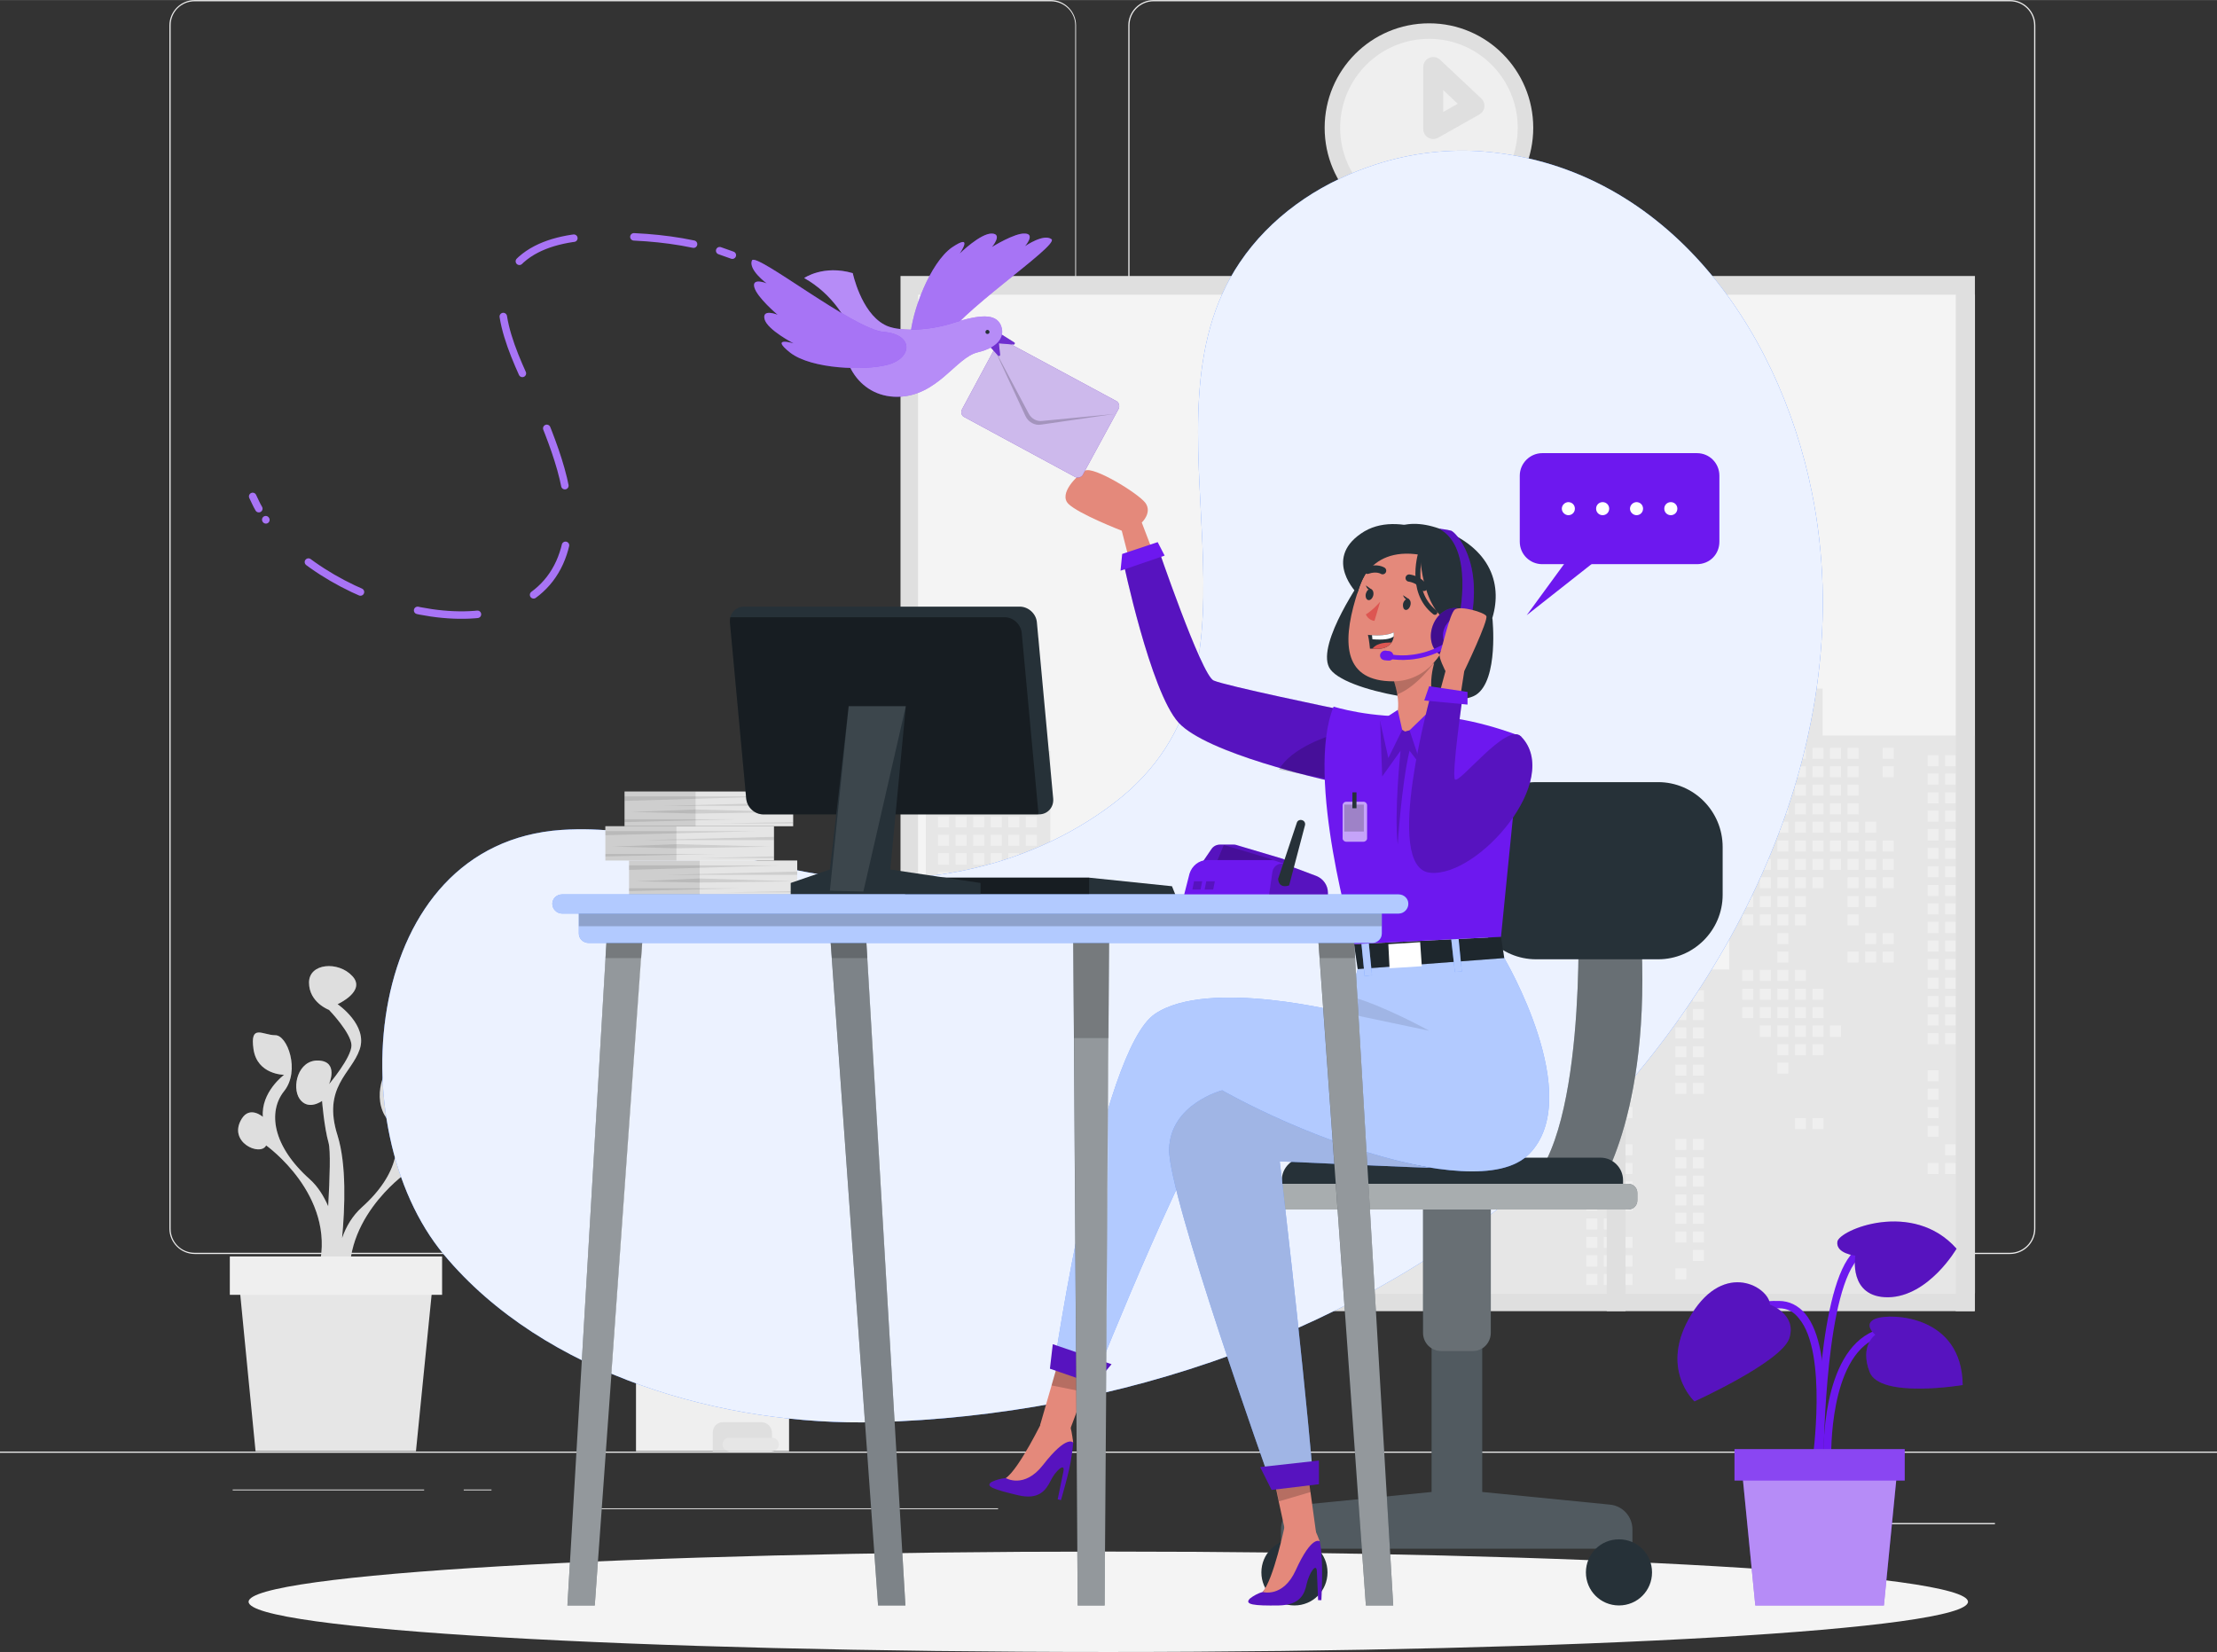<?xml version="1.0" encoding="UTF-8"?>
<!DOCTYPE svg PUBLIC "-//W3C//DTD SVG 1.1//EN" "http://www.w3.org/Graphics/SVG/1.1/DTD/svg11.dtd">
<!-- Creator: CorelDRAW X7 -->
<svg xmlns="http://www.w3.org/2000/svg" xml:space="preserve" width="78.381mm" height="58.411mm" version="1.1" style="shape-rendering:geometricPrecision; text-rendering:geometricPrecision; image-rendering:optimizeQuality; fill-rule:evenodd; clip-rule:evenodd"
viewBox="0 0 5431 4047"
 xmlns:xlink="http://www.w3.org/1999/xlink">
 <rect x="0" y="0" width="5431" height="4047" fill="#333333" stroke="none"/>
 <defs>
  <style type="text/css">
   <![CDATA[
    .str0 {stroke:#DFDFDF;stroke-width:48.888;stroke-linejoin:round}
    .str3 {stroke:#A874F6;stroke-width:18.333;stroke-linecap:round;stroke-linejoin:round}
    .str2 {stroke:#263138;stroke-width:12.222;stroke-linecap:round;stroke-linejoin:round}
    .str1 {stroke:#263138;stroke-width:17.716;stroke-linecap:round;stroke-linejoin:round}
    .str4 {stroke:#A874F6;stroke-width:18.333;stroke-linecap:round;stroke-linejoin:round;stroke-dasharray:147.384 147.384}
    .fil20 {fill:none;fill-rule:nonzero}
    .fil12 {fill:#263138;fill-rule:nonzero}
    .fil6 {fill:#3F7BFF;fill-rule:nonzero}
    .fil16 {fill:#5713BF;fill-rule:nonzero}
    .fil27 {fill:#5713BF;fill-rule:nonzero}
    .fil8 {fill:#6D18EF;fill-rule:nonzero}
    .fil22 {fill:#6D18EF;fill-rule:nonzero}
    .fil19 {fill:#DD5652;fill-rule:nonzero}
    .fil1 {fill:#DFDFDF;fill-rule:nonzero}
    .fil15 {fill:#E4897B;fill-rule:nonzero}
    .fil3 {fill:#E6E6E6;fill-rule:nonzero}
    .fil0 {fill:#EBEBEB;fill-rule:nonzero}
    .fil4 {fill:#EFEFEF;fill-rule:nonzero}
    .fil2 {fill:#F4F4F4;fill-rule:nonzero}
    .fil18 {fill:white;fill-rule:nonzero}
    .fil17 {fill:black;fill-rule:nonzero;fill-opacity:0.102}
    .fil29 {fill:white;fill-rule:nonzero;fill-opacity:0.102}
    .fil9 {fill:black;fill-rule:nonzero;fill-opacity:0.2}
    .fil23 {fill:#6D18EF;fill-rule:nonzero;fill-opacity:0.2}
    .fil5 {fill:#DFDFDF;fill-rule:nonzero;fill-opacity:0.2}
    .fil11 {fill:white;fill-rule:nonzero;fill-opacity:0.2}
    .fil28 {fill:#A874F6;fill-rule:nonzero;fill-opacity:0.302}
    .fil13 {fill:white;fill-rule:nonzero;fill-opacity:0.302}
    .fil21 {fill:black;fill-rule:nonzero;fill-opacity:0.4}
    .fil24 {fill:#6D18EF;fill-rule:nonzero;fill-opacity:0.4}
    .fil26 {fill:white;fill-rule:nonzero;fill-opacity:0.4}
    .fil10 {fill:white;fill-rule:nonzero;fill-opacity:0.502}
    .fil14 {fill:white;fill-rule:nonzero;fill-opacity:0.6}
    .fil25 {fill:white;fill-rule:nonzero;fill-opacity:0.702}
    .fil7 {fill:white;fill-rule:nonzero;fill-opacity:0.902}
   ]]>
  </style>
 </defs>
 <g id="Layer_x0020_1">
  <g id="_526654432">
   <g>
    <polygon class="fil0" points="5431,3559 0,3559 0,3556 5431,3556 "/>
    <polygon class="fil0" points="4527,3731 4887,3731 4887,3734 4527,3734 "/>
    <polygon class="fil0" points="3503,3761 3597,3761 3597,3763 3503,3763 "/>
    <polygon class="fil0" points="4307,3630 4516,3630 4516,3633 4307,3633 "/>
    <polygon class="fil0" points="570,3649 1039,3649 1039,3651 570,3651 "/>
    <polygon class="fil0" points="1136,3649 1204,3649 1204,3651 1136,3651 "/>
    <polygon class="fil0" points="1428,3695 2445,3695 2445,3697 1428,3697 "/>
    <path class="fil0" d="M2574 3072l-2097 0c-34,0 -62,-28 -62,-62l0 -2948c0,-34 28,-62 62,-62l2097 0c34,0 62,28 62,62l0 2948c0,34 -28,62 -62,62zm-2097 -3069l0 0c-33,0 -59,26 -59,59l0 2948c0,33 26,59 59,59l2097 0c33,0 60,-26 60,-59l0 -2948c0,-33 -27,-59 -60,-59l-2097 0z"/>
    <path class="fil0" d="M4924 3072l-2098 0c-34,0 -62,-28 -62,-62l0 -2948c0,-34 28,-62 62,-62l2098 0c34,0 62,28 62,62l0 2948c0,34 -28,62 -62,62zm-2098 -3069l0 0c-32,0 -59,26 -59,59l0 2948c0,33 27,59 59,59l2098 0c32,0 59,-26 59,-59l0 -2948c0,-33 -27,-59 -59,-59l-2098 0z"/>
   </g>
   <g>
    <g>
     <polygon class="fil1" points="4838,676 4838,3212 2206,3212 2206,676 "/>
     <polygon class="fil2" points="4838,722 4838,3168 2249,3168 2249,722 "/>
     <g>
      <polygon class="fil3" points="2268,2576 2268,1840 2344,1840 2344,1743 2516,1662 2516,1563 2545,1563 2545,1840 2573,1840 2573,2576 2612,2576 2612,2193 2698,2193 2698,1993 2726,1993 2726,2576 2793,2576 2793,2356 2841,2356 2841,2299 2946,2299 2946,2098 3003,2098 3003,1964 3070,1964 3070,1763 3099,1763 3099,1964 3166,1964 3166,2098 3223,2098 3223,2299 3328,2299 3328,2356 3376,2356 3376,2576 3433,2576 3433,2299 3539,2299 3539,1687 3567,1687 3567,1620 3797,1620 3797,1687 3844,1687 3844,2127 4035,2127 4035,2174 4102,2174 4102,2203 4035,2203 4035,2375 4236,2375 4236,1802 4274,1802 4274,1687 4370,1687 4370,1247 4399,1247 4399,1687 4465,1687 4465,1802 4838,1802 4838,3168 2249,3168 2249,2576 "/>
      <g>
       <polygon class="fil4" points="4639,1859 4612,1859 4612,1832 4639,1832 "/>
       <polygon class="fil4" points="4639,1904 4612,1904 4612,1877 4639,1877 "/>
       <polygon class="fil4" points="4639,2086 4612,2086 4612,2059 4639,2059 "/>
       <polygon class="fil4" points="4639,2131 4612,2131 4612,2104 4639,2104 "/>
       <polygon class="fil4" points="4639,2176 4612,2176 4612,2149 4639,2149 "/>
       <polygon class="fil4" points="4639,2313 4612,2313 4612,2286 4639,2286 "/>
       <polygon class="fil4" points="4639,2358 4612,2358 4612,2331 4639,2331 "/>
       <polygon class="fil4" points="4596,2040 4569,2040 4569,2013 4596,2013 "/>
       <polygon class="fil4" points="4596,2086 4569,2086 4569,2059 4596,2059 "/>
       <polygon class="fil4" points="4596,2131 4569,2131 4569,2104 4596,2104 "/>
       <polygon class="fil4" points="4596,2176 4569,2176 4569,2149 4596,2149 "/>
       <polygon class="fil4" points="4596,2222 4569,2222 4569,2195 4596,2195 "/>
       <polygon class="fil4" points="4596,2313 4569,2313 4569,2286 4596,2286 "/>
       <polygon class="fil4" points="4596,2358 4569,2358 4569,2331 4596,2331 "/>
       <polygon class="fil4" points="4553,1859 4526,1859 4526,1832 4553,1832 "/>
       <polygon class="fil4" points="4553,1904 4526,1904 4526,1877 4553,1877 "/>
       <polygon class="fil4" points="4553,1949 4526,1949 4526,1922 4553,1922 "/>
       <polygon class="fil4" points="4553,1995 4526,1995 4526,1968 4553,1968 "/>
       <polygon class="fil4" points="4553,2040 4526,2040 4526,2013 4553,2013 "/>
       <polygon class="fil4" points="4553,2086 4526,2086 4526,2059 4553,2059 "/>
       <polygon class="fil4" points="4553,2131 4526,2131 4526,2104 4553,2104 "/>
       <polygon class="fil4" points="4553,2176 4526,2176 4526,2149 4553,2149 "/>
       <polygon class="fil4" points="4553,2222 4526,2222 4526,2195 4553,2195 "/>
       <polygon class="fil4" points="4553,2267 4526,2267 4526,2240 4553,2240 "/>
       <polygon class="fil4" points="4553,2358 4526,2358 4526,2331 4553,2331 "/>
       <polygon class="fil4" points="4510,1859 4483,1859 4483,1832 4510,1832 "/>
       <polygon class="fil4" points="4510,1904 4483,1904 4483,1877 4510,1877 "/>
       <polygon class="fil4" points="4510,1949 4483,1949 4483,1922 4510,1922 "/>
       <polygon class="fil4" points="4510,1995 4483,1995 4483,1968 4510,1968 "/>
       <polygon class="fil4" points="4510,2040 4483,2040 4483,2013 4510,2013 "/>
       <polygon class="fil4" points="4510,2086 4483,2086 4483,2059 4510,2059 "/>
       <polygon class="fil4" points="4510,2131 4483,2131 4483,2104 4510,2104 "/>
       <polygon class="fil4" points="4510,2540 4483,2540 4483,2512 4510,2512 "/>
       <polygon class="fil4" points="4467,1859 4440,1859 4440,1832 4467,1832 "/>
       <polygon class="fil4" points="4467,1904 4440,1904 4440,1877 4467,1877 "/>
       <polygon class="fil4" points="4467,1949 4440,1949 4440,1922 4467,1922 "/>
       <polygon class="fil4" points="4467,1995 4440,1995 4440,1968 4467,1968 "/>
       <polygon class="fil4" points="4467,2040 4440,2040 4440,2013 4467,2013 "/>
       <polygon class="fil4" points="4467,2086 4440,2086 4440,2059 4467,2059 "/>
       <polygon class="fil4" points="4467,2131 4440,2131 4440,2104 4467,2104 "/>
       <polygon class="fil4" points="4467,2176 4440,2176 4440,2149 4467,2149 "/>
       <polygon class="fil4" points="4467,2449 4440,2449 4440,2422 4467,2422 "/>
       <polygon class="fil4" points="4467,2494 4440,2494 4440,2467 4467,2467 "/>
       <polygon class="fil4" points="4467,2540 4440,2540 4440,2512 4467,2512 "/>
       <polygon class="fil4" points="4467,2585 4440,2585 4440,2558 4467,2558 "/>
       <polygon class="fil4" points="4467,2766 4440,2766 4440,2739 4467,2739 "/>
       <polygon class="fil4" points="4424,1859 4397,1859 4397,1832 4424,1832 "/>
       <polygon class="fil4" points="4424,1904 4397,1904 4397,1877 4424,1877 "/>
       <polygon class="fil4" points="4424,1949 4397,1949 4397,1922 4424,1922 "/>
       <polygon class="fil4" points="4424,1995 4397,1995 4397,1968 4424,1968 "/>
       <polygon class="fil4" points="4424,2040 4397,2040 4397,2013 4424,2013 "/>
       <polygon class="fil4" points="4424,2086 4397,2086 4397,2059 4424,2059 "/>
       <polygon class="fil4" points="4424,2131 4397,2131 4397,2104 4424,2104 "/>
       <polygon class="fil4" points="4424,2176 4397,2176 4397,2149 4424,2149 "/>
       <polygon class="fil4" points="4424,2222 4397,2222 4397,2195 4424,2195 "/>
       <polygon class="fil4" points="4424,2267 4397,2267 4397,2240 4424,2240 "/>
       <polygon class="fil4" points="4424,2403 4397,2403 4397,2376 4424,2376 "/>
       <polygon class="fil4" points="4424,2449 4397,2449 4397,2422 4424,2422 "/>
       <polygon class="fil4" points="4424,2494 4397,2494 4397,2467 4424,2467 "/>
       <polygon class="fil4" points="4424,2540 4397,2540 4397,2512 4424,2512 "/>
       <polygon class="fil4" points="4424,2585 4397,2585 4397,2558 4424,2558 "/>
       <polygon class="fil4" points="4424,2766 4397,2766 4397,2739 4424,2739 "/>
       <polygon class="fil4" points="4381,1859 4354,1859 4354,1832 4381,1832 "/>
       <polygon class="fil4" points="4381,1904 4354,1904 4354,1877 4381,1877 "/>
       <polygon class="fil4" points="4381,1949 4354,1949 4354,1922 4381,1922 "/>
       <polygon class="fil4" points="4381,1995 4354,1995 4354,1968 4381,1968 "/>
       <polygon class="fil4" points="4381,2040 4354,2040 4354,2013 4381,2013 "/>
       <polygon class="fil4" points="4381,2086 4354,2086 4354,2059 4381,2059 "/>
       <polygon class="fil4" points="4381,2131 4354,2131 4354,2104 4381,2104 "/>
       <polygon class="fil4" points="4381,2176 4354,2176 4354,2149 4381,2149 "/>
       <polygon class="fil4" points="4381,2222 4354,2222 4354,2195 4381,2195 "/>
       <polygon class="fil4" points="4381,2267 4354,2267 4354,2240 4381,2240 "/>
       <polygon class="fil4" points="4381,2313 4354,2313 4354,2286 4381,2286 "/>
       <polygon class="fil4" points="4381,2358 4354,2358 4354,2331 4381,2331 "/>
       <polygon class="fil4" points="4381,2403 4354,2403 4354,2376 4381,2376 "/>
       <polygon class="fil4" points="4381,2449 4354,2449 4354,2422 4381,2422 "/>
       <polygon class="fil4" points="4381,2494 4354,2494 4354,2467 4381,2467 "/>
       <polygon class="fil4" points="4381,2540 4354,2540 4354,2512 4381,2512 "/>
       <polygon class="fil4" points="4381,2585 4354,2585 4354,2558 4381,2558 "/>
       <polygon class="fil4" points="4381,2630 4354,2630 4354,2603 4381,2603 "/>
       <polygon class="fil4" points="4338,1859 4311,1859 4311,1832 4338,1832 "/>
       <polygon class="fil4" points="4338,1904 4311,1904 4311,1877 4338,1877 "/>
       <polygon class="fil4" points="4338,1949 4311,1949 4311,1922 4338,1922 "/>
       <polygon class="fil4" points="4338,1995 4311,1995 4311,1968 4338,1968 "/>
       <polygon class="fil4" points="4338,2040 4311,2040 4311,2013 4338,2013 "/>
       <polygon class="fil4" points="4338,2086 4311,2086 4311,2059 4338,2059 "/>
       <polygon class="fil4" points="4338,2131 4311,2131 4311,2104 4338,2104 "/>
       <polygon class="fil4" points="4338,2176 4311,2176 4311,2149 4338,2149 "/>
       <polygon class="fil4" points="4338,2222 4311,2222 4311,2195 4338,2195 "/>
       <polygon class="fil4" points="4338,2267 4311,2267 4311,2240 4338,2240 "/>
       <polygon class="fil4" points="4338,2403 4311,2403 4311,2376 4338,2376 "/>
       <polygon class="fil4" points="4338,2449 4311,2449 4311,2422 4338,2422 "/>
       <polygon class="fil4" points="4338,2494 4311,2494 4311,2467 4338,2467 "/>
       <polygon class="fil4" points="4338,2540 4311,2540 4311,2512 4338,2512 "/>
       <polygon class="fil4" points="4295,1859 4268,1859 4268,1832 4295,1832 "/>
       <polygon class="fil4" points="4295,1904 4268,1904 4268,1877 4295,1877 "/>
       <polygon class="fil4" points="4295,1949 4268,1949 4268,1922 4295,1922 "/>
       <polygon class="fil4" points="4295,1995 4268,1995 4268,1968 4295,1968 "/>
       <polygon class="fil4" points="4295,2040 4268,2040 4268,2013 4295,2013 "/>
       <polygon class="fil4" points="4295,2086 4268,2086 4268,2059 4295,2059 "/>
       <polygon class="fil4" points="4295,2131 4268,2131 4268,2104 4295,2104 "/>
       <polygon class="fil4" points="4295,2176 4268,2176 4268,2149 4295,2149 "/>
       <polygon class="fil4" points="4295,2222 4268,2222 4268,2195 4295,2195 "/>
       <polygon class="fil4" points="4295,2267 4268,2267 4268,2240 4295,2240 "/>
       <polygon class="fil4" points="4295,2403 4268,2403 4268,2376 4295,2376 "/>
       <polygon class="fil4" points="4295,2449 4268,2449 4268,2422 4295,2422 "/>
       <polygon class="fil4" points="4295,2494 4268,2494 4268,2467 4295,2467 "/>
       <polygon class="fil4" points="3811,1741 3784,1741 3784,1714 3811,1714 "/>
       <polygon class="fil4" points="3811,1786 3784,1786 3784,1759 3811,1759 "/>
       <polygon class="fil4" points="3811,1832 3784,1832 3784,1805 3811,1805 "/>
       <polygon class="fil4" points="3811,1877 3784,1877 3784,1850 3811,1850 "/>
       <polygon class="fil4" points="3811,1922 3784,1922 3784,1895 3811,1895 "/>
       <polygon class="fil4" points="3811,1968 3784,1968 3784,1941 3811,1941 "/>
       <polygon class="fil4" points="3811,2013 3784,2013 3784,1986 3811,1986 "/>
       <polygon class="fil4" points="3811,2059 3784,2059 3784,2031 3811,2031 "/>
       <polygon class="fil4" points="3811,2195 3784,2195 3784,2168 3811,2168 "/>
       <polygon class="fil4" points="3811,2240 3784,2240 3784,2213 3811,2213 "/>
       <polygon class="fil4" points="3768,1741 3741,1741 3741,1714 3768,1714 "/>
       <polygon class="fil4" points="3768,1786 3741,1786 3741,1759 3768,1759 "/>
       <polygon class="fil4" points="3768,1832 3741,1832 3741,1805 3768,1805 "/>
       <polygon class="fil4" points="3768,1877 3741,1877 3741,1850 3768,1850 "/>
       <polygon class="fil4" points="3768,1922 3741,1922 3741,1895 3768,1895 "/>
       <polygon class="fil4" points="3768,1968 3741,1968 3741,1941 3768,1941 "/>
       <polygon class="fil4" points="3768,2013 3741,2013 3741,1986 3768,1986 "/>
       <polygon class="fil4" points="3768,2059 3741,2059 3741,2031 3768,2031 "/>
       <polygon class="fil4" points="3768,2240 3741,2240 3741,2213 3768,2213 "/>
       <polygon class="fil4" points="3725,1741 3698,1741 3698,1714 3725,1714 "/>
       <polygon class="fil4" points="3725,1786 3698,1786 3698,1759 3725,1759 "/>
       <polygon class="fil4" points="3725,1832 3698,1832 3698,1805 3725,1805 "/>
       <polygon class="fil4" points="3725,1877 3698,1877 3698,1850 3725,1850 "/>
       <polygon class="fil4" points="3725,1922 3698,1922 3698,1895 3725,1895 "/>
       <polygon class="fil4" points="3725,1968 3698,1968 3698,1941 3725,1941 "/>
       <polygon class="fil4" points="3725,2013 3698,2013 3698,1986 3725,1986 "/>
       <polygon class="fil4" points="3725,2059 3698,2059 3698,2031 3725,2031 "/>
       <polygon class="fil4" points="3682,1741 3655,1741 3655,1714 3682,1714 "/>
       <polygon class="fil4" points="3682,1786 3655,1786 3655,1759 3682,1759 "/>
       <polygon class="fil4" points="3682,1832 3655,1832 3655,1805 3682,1805 "/>
       <polygon class="fil4" points="3682,1877 3655,1877 3655,1850 3682,1850 "/>
       <polygon class="fil4" points="3682,1922 3655,1922 3655,1895 3682,1895 "/>
       <polygon class="fil4" points="3682,1968 3655,1968 3655,1941 3682,1941 "/>
       <polygon class="fil4" points="3682,2059 3655,2059 3655,2031 3682,2031 "/>
       <polygon class="fil4" points="3682,2104 3655,2104 3655,2077 3682,2077 "/>
       <polygon class="fil4" points="3682,2240 3655,2240 3655,2213 3682,2213 "/>
       <polygon class="fil4" points="3682,2286 3655,2286 3655,2258 3682,2258 "/>
       <polygon class="fil4" points="3682,2331 3655,2331 3655,2304 3682,2304 "/>
       <polygon class="fil4" points="3682,2376 3655,2376 3655,2349 3682,2349 "/>
       <polygon class="fil4" points="3682,2422 3655,2422 3655,2395 3682,2395 "/>
       <polygon class="fil4" points="3682,2467 3655,2467 3655,2440 3682,2440 "/>
       <polygon class="fil4" points="3682,2512 3655,2512 3655,2485 3682,2485 "/>
       <polygon class="fil4" points="3639,1741 3612,1741 3612,1714 3639,1714 "/>
       <polygon class="fil4" points="3639,1786 3612,1786 3612,1759 3639,1759 "/>
       <polygon class="fil4" points="3639,1832 3612,1832 3612,1805 3639,1805 "/>
       <polygon class="fil4" points="3639,1877 3612,1877 3612,1850 3639,1850 "/>
       <polygon class="fil4" points="3639,1922 3612,1922 3612,1895 3639,1895 "/>
       <polygon class="fil4" points="3639,1968 3612,1968 3612,1941 3639,1941 "/>
       <polygon class="fil4" points="3639,2104 3612,2104 3612,2077 3639,2077 "/>
       <polygon class="fil4" points="3639,2149 3612,2149 3612,2122 3639,2122 "/>
       <polygon class="fil4" points="3639,2195 3612,2195 3612,2168 3639,2168 "/>
       <polygon class="fil4" points="3639,2240 3612,2240 3612,2213 3639,2213 "/>
       <polygon class="fil4" points="3639,2286 3612,2286 3612,2258 3639,2258 "/>
       <polygon class="fil4" points="3639,2331 3612,2331 3612,2304 3639,2304 "/>
       <polygon class="fil4" points="3639,2376 3612,2376 3612,2349 3639,2349 "/>
       <polygon class="fil4" points="3639,2422 3612,2422 3612,2395 3639,2395 "/>
       <polygon class="fil4" points="3639,2467 3612,2467 3612,2440 3639,2440 "/>
       <polygon class="fil4" points="3639,2512 3612,2512 3612,2485 3639,2485 "/>
       <polygon class="fil4" points="3639,2558 3612,2558 3612,2531 3639,2531 "/>
       <polygon class="fil4" points="3639,2649 3612,2649 3612,2622 3639,2622 "/>
       <polygon class="fil4" points="3596,1741 3569,1741 3569,1714 3596,1714 "/>
       <polygon class="fil4" points="3596,1786 3569,1786 3569,1759 3596,1759 "/>
       <polygon class="fil4" points="3596,1832 3569,1832 3569,1805 3596,1805 "/>
       <polygon class="fil4" points="3596,1877 3569,1877 3569,1850 3596,1850 "/>
       <polygon class="fil4" points="3596,1922 3569,1922 3569,1895 3596,1895 "/>
       <polygon class="fil4" points="3596,1968 3569,1968 3569,1941 3596,1941 "/>
       <polygon class="fil4" points="3596,2104 3569,2104 3569,2077 3596,2077 "/>
       <polygon class="fil4" points="3596,2149 3569,2149 3569,2122 3596,2122 "/>
       <polygon class="fil4" points="3596,2195 3569,2195 3569,2168 3596,2168 "/>
       <polygon class="fil4" points="3596,2240 3569,2240 3569,2213 3596,2213 "/>
       <polygon class="fil4" points="3596,2376 3569,2376 3569,2349 3596,2349 "/>
       <polygon class="fil4" points="3596,2422 3569,2422 3569,2395 3596,2395 "/>
       <polygon class="fil4" points="3596,2467 3569,2467 3569,2440 3596,2440 "/>
       <polygon class="fil4" points="3596,2512 3569,2512 3569,2485 3596,2485 "/>
       <polygon class="fil4" points="3596,2558 3569,2558 3569,2531 3596,2531 "/>
       <polygon class="fil4" points="3596,2649 3569,2649 3569,2622 3596,2622 "/>
       <polygon class="fil4" points="3596,2694 3569,2694 3569,2667 3596,2667 "/>
       <polygon class="fil4" points="3206,2163 3178,2163 3178,2136 3206,2136 "/>
       <polygon class="fil4" points="3206,2208 3178,2208 3178,2181 3206,2181 "/>
       <polygon class="fil4" points="3206,2254 3178,2254 3178,2227 3206,2227 "/>
       <polygon class="fil4" points="3206,2299 3178,2299 3178,2272 3206,2272 "/>
       <polygon class="fil4" points="3206,2344 3178,2344 3178,2317 3206,2317 "/>
       <polygon class="fil4" points="3206,2390 3178,2390 3178,2363 3206,2363 "/>
       <polygon class="fil4" points="3206,2435 3178,2435 3178,2408 3206,2408 "/>
       <polygon class="fil4" points="3206,2571 3178,2571 3178,2544 3206,2544 "/>
       <polygon class="fil4" points="3206,2617 3178,2617 3178,2590 3206,2590 "/>
       <polygon class="fil4" points="3206,2662 3178,2662 3178,2635 3206,2635 "/>
       <polygon class="fil4" points="3163,2163 3135,2163 3135,2136 3163,2136 "/>
       <polygon class="fil4" points="3163,2208 3135,2208 3135,2181 3163,2181 "/>
       <polygon class="fil4" points="3163,2254 3135,2254 3135,2227 3163,2227 "/>
       <polygon class="fil4" points="3163,2299 3135,2299 3135,2272 3163,2272 "/>
       <polygon class="fil4" points="3163,2344 3135,2344 3135,2317 3163,2317 "/>
       <polygon class="fil4" points="3163,2390 3135,2390 3135,2363 3163,2363 "/>
       <polygon class="fil4" points="3163,2435 3135,2435 3135,2408 3163,2408 "/>
       <polygon class="fil4" points="3120,2163 3092,2163 3092,2136 3120,2136 "/>
       <polygon class="fil4" points="3120,2208 3092,2208 3092,2181 3120,2181 "/>
       <polygon class="fil4" points="3120,2254 3092,2254 3092,2227 3120,2227 "/>
       <polygon class="fil4" points="3120,2299 3092,2299 3092,2272 3120,2272 "/>
       <polygon class="fil4" points="3120,2344 3092,2344 3092,2317 3120,2317 "/>
       <polygon class="fil4" points="3120,2390 3092,2390 3092,2363 3120,2363 "/>
       <polygon class="fil4" points="3120,2435 3092,2435 3092,2408 3120,2408 "/>
       <polygon class="fil4" points="3077,2163 3049,2163 3049,2136 3077,2136 "/>
       <polygon class="fil4" points="3077,2208 3049,2208 3049,2181 3077,2181 "/>
       <polygon class="fil4" points="3077,2254 3049,2254 3049,2227 3077,2227 "/>
       <polygon class="fil4" points="3077,2299 3049,2299 3049,2272 3077,2272 "/>
       <polygon class="fil4" points="3077,2344 3049,2344 3049,2317 3077,2317 "/>
       <polygon class="fil4" points="3077,2390 3049,2390 3049,2363 3077,2363 "/>
       <polygon class="fil4" points="3077,2435 3049,2435 3049,2408 3077,2408 "/>
       <polygon class="fil4" points="3077,2481 3049,2481 3049,2454 3077,2454 "/>
       <polygon class="fil4" points="3077,2526 3049,2526 3049,2499 3077,2499 "/>
       <polygon class="fil4" points="3077,2571 3049,2571 3049,2544 3077,2544 "/>
       <polygon class="fil4" points="3077,2617 3049,2617 3049,2590 3077,2590 "/>
       <polygon class="fil4" points="3034,2163 3006,2163 3006,2136 3034,2136 "/>
       <polygon class="fil4" points="3034,2208 3006,2208 3006,2181 3034,2181 "/>
       <polygon class="fil4" points="3034,2254 3006,2254 3006,2227 3034,2227 "/>
       <polygon class="fil4" points="3034,2299 3006,2299 3006,2272 3034,2272 "/>
       <polygon class="fil4" points="3034,2344 3006,2344 3006,2317 3034,2317 "/>
       <polygon class="fil4" points="3034,2390 3006,2390 3006,2363 3034,2363 "/>
       <polygon class="fil4" points="3034,2435 3006,2435 3006,2408 3034,2408 "/>
       <polygon class="fil4" points="3034,2481 3006,2481 3006,2454 3034,2454 "/>
       <polygon class="fil4" points="3034,2526 3006,2526 3006,2499 3034,2499 "/>
       <polygon class="fil4" points="3034,2571 3006,2571 3006,2544 3034,2544 "/>
       <polygon class="fil4" points="3034,2617 3006,2617 3006,2590 3034,2590 "/>
       <polygon class="fil4" points="3034,2662 3006,2662 3006,2635 3034,2635 "/>
       <polygon class="fil4" points="3034,2798 3006,2798 3006,2771 3034,2771 "/>
       <polygon class="fil4" points="3034,2844 3006,2844 3006,2817 3034,2817 "/>
       <polygon class="fil4" points="2991,2163 2963,2163 2963,2136 2991,2136 "/>
       <polygon class="fil4" points="2991,2208 2963,2208 2963,2181 2991,2181 "/>
       <polygon class="fil4" points="2991,2254 2963,2254 2963,2227 2991,2227 "/>
       <polygon class="fil4" points="2991,2390 2963,2390 2963,2363 2991,2363 "/>
       <polygon class="fil4" points="2991,2435 2963,2435 2963,2408 2991,2408 "/>
       <polygon class="fil4" points="2991,2481 2963,2481 2963,2454 2991,2454 "/>
       <polygon class="fil4" points="2991,2526 2963,2526 2963,2499 2991,2499 "/>
       <polygon class="fil4" points="2991,2571 2963,2571 2963,2544 2991,2544 "/>
       <polygon class="fil4" points="2991,2617 2963,2617 2963,2590 2991,2590 "/>
       <polygon class="fil4" points="2991,2662 2963,2662 2963,2635 2991,2635 "/>
       <polygon class="fil4" points="2991,2798 2963,2798 2963,2771 2991,2771 "/>
       <polygon class="fil4" points="2991,2844 2963,2844 2963,2817 2991,2817 "/>
       <polygon class="fil4" points="2991,2889 2963,2889 2963,2862 2991,2862 "/>
       <polygon class="fil4" points="2540,1891 2513,1891 2513,1863 2540,1863 "/>
       <polygon class="fil4" points="2540,1936 2513,1936 2513,1909 2540,1909 "/>
       <polygon class="fil4" points="2540,1981 2513,1981 2513,1954 2540,1954 "/>
       <polygon class="fil4" points="2540,2027 2513,2027 2513,2000 2540,2000 "/>
       <polygon class="fil4" points="2540,2072 2513,2072 2513,2045 2540,2045 "/>
       <polygon class="fil4" points="2540,2118 2513,2118 2513,2090 2540,2090 "/>
       <polygon class="fil4" points="2540,2163 2513,2163 2513,2136 2540,2136 "/>
       <polygon class="fil4" points="2540,2208 2513,2208 2513,2181 2540,2181 "/>
       <polygon class="fil4" points="2540,2254 2513,2254 2513,2227 2540,2227 "/>
       <polygon class="fil4" points="2540,2299 2513,2299 2513,2272 2540,2272 "/>
       <polygon class="fil4" points="2540,2344 2513,2344 2513,2317 2540,2317 "/>
       <polygon class="fil4" points="2540,2390 2513,2390 2513,2363 2540,2363 "/>
       <polygon class="fil4" points="2540,2435 2513,2435 2513,2408 2540,2408 "/>
       <polygon class="fil4" points="2540,2481 2513,2481 2513,2454 2540,2454 "/>
       <polygon class="fil4" points="2540,2526 2513,2526 2513,2499 2540,2499 "/>
       <polygon class="fil4" points="2540,2571 2513,2571 2513,2544 2540,2544 "/>
       <polygon class="fil4" points="2540,2617 2513,2617 2513,2590 2540,2590 "/>
       <polygon class="fil4" points="2540,2662 2513,2662 2513,2635 2540,2635 "/>
       <polygon class="fil4" points="2540,2708 2513,2708 2513,2680 2540,2680 "/>
       <polygon class="fil4" points="2540,2753 2513,2753 2513,2726 2540,2726 "/>
       <polygon class="fil4" points="2540,2798 2513,2798 2513,2771 2540,2771 "/>
       <polygon class="fil4" points="2540,2844 2513,2844 2513,2817 2540,2817 "/>
       <polygon class="fil4" points="2540,2889 2513,2889 2513,2862 2540,2862 "/>
       <polygon class="fil4" points="2497,1891 2470,1891 2470,1863 2497,1863 "/>
       <polygon class="fil4" points="2497,1936 2470,1936 2470,1909 2497,1909 "/>
       <polygon class="fil4" points="2497,1981 2470,1981 2470,1954 2497,1954 "/>
       <polygon class="fil4" points="2497,2027 2470,2027 2470,2000 2497,2000 "/>
       <polygon class="fil4" points="2497,2072 2470,2072 2470,2045 2497,2045 "/>
       <polygon class="fil4" points="2497,2118 2470,2118 2470,2090 2497,2090 "/>
       <polygon class="fil4" points="2497,2163 2470,2163 2470,2136 2497,2136 "/>
       <polygon class="fil4" points="2497,2208 2470,2208 2470,2181 2497,2181 "/>
       <polygon class="fil4" points="2497,2254 2470,2254 2470,2227 2497,2227 "/>
       <polygon class="fil4" points="2497,2299 2470,2299 2470,2272 2497,2272 "/>
       <polygon class="fil4" points="2497,2344 2470,2344 2470,2317 2497,2317 "/>
       <polygon class="fil4" points="2497,2390 2470,2390 2470,2363 2497,2363 "/>
       <polygon class="fil4" points="2497,2435 2470,2435 2470,2408 2497,2408 "/>
       <polygon class="fil4" points="2497,2481 2470,2481 2470,2454 2497,2454 "/>
       <polygon class="fil4" points="2497,2526 2470,2526 2470,2499 2497,2499 "/>
       <polygon class="fil4" points="2497,2571 2470,2571 2470,2544 2497,2544 "/>
       <polygon class="fil4" points="2497,2617 2470,2617 2470,2590 2497,2590 "/>
       <polygon class="fil4" points="2497,2662 2470,2662 2470,2635 2497,2635 "/>
       <polygon class="fil4" points="2497,2708 2470,2708 2470,2680 2497,2680 "/>
       <polygon class="fil4" points="2454,1891 2427,1891 2427,1863 2454,1863 "/>
       <polygon class="fil4" points="2454,1936 2427,1936 2427,1909 2454,1909 "/>
       <polygon class="fil4" points="2454,1981 2427,1981 2427,1954 2454,1954 "/>
       <polygon class="fil4" points="2454,2027 2427,2027 2427,2000 2454,2000 "/>
       <polygon class="fil4" points="2454,2072 2427,2072 2427,2045 2454,2045 "/>
       <polygon class="fil4" points="2454,2118 2427,2118 2427,2090 2454,2090 "/>
       <polygon class="fil4" points="2454,2163 2427,2163 2427,2136 2454,2136 "/>
       <polygon class="fil4" points="2454,2208 2427,2208 2427,2181 2454,2181 "/>
       <polygon class="fil4" points="2454,2254 2427,2254 2427,2227 2454,2227 "/>
       <polygon class="fil4" points="2454,2299 2427,2299 2427,2272 2454,2272 "/>
       <polygon class="fil4" points="2454,2344 2427,2344 2427,2317 2454,2317 "/>
       <polygon class="fil4" points="2454,2390 2427,2390 2427,2363 2454,2363 "/>
       <polygon class="fil4" points="2454,2435 2427,2435 2427,2408 2454,2408 "/>
       <polygon class="fil4" points="2454,2481 2427,2481 2427,2454 2454,2454 "/>
       <polygon class="fil4" points="2454,2526 2427,2526 2427,2499 2454,2499 "/>
       <polygon class="fil4" points="2454,2571 2427,2571 2427,2544 2454,2544 "/>
       <polygon class="fil4" points="2454,2617 2427,2617 2427,2590 2454,2590 "/>
       <polygon class="fil4" points="2454,2662 2427,2662 2427,2635 2454,2635 "/>
       <polygon class="fil4" points="2454,2708 2427,2708 2427,2680 2454,2680 "/>
       <polygon class="fil4" points="2411,1891 2384,1891 2384,1863 2411,1863 "/>
       <polygon class="fil4" points="2411,1936 2384,1936 2384,1909 2411,1909 "/>
       <polygon class="fil4" points="2411,1981 2384,1981 2384,1954 2411,1954 "/>
       <polygon class="fil4" points="2411,2027 2384,2027 2384,2000 2411,2000 "/>
       <polygon class="fil4" points="2411,2072 2384,2072 2384,2045 2411,2045 "/>
       <polygon class="fil4" points="2411,2118 2384,2118 2384,2090 2411,2090 "/>
       <polygon class="fil4" points="2411,2163 2384,2163 2384,2136 2411,2136 "/>
       <polygon class="fil4" points="2411,2208 2384,2208 2384,2181 2411,2181 "/>
       <polygon class="fil4" points="2411,2254 2384,2254 2384,2227 2411,2227 "/>
       <polygon class="fil4" points="2411,2299 2384,2299 2384,2272 2411,2272 "/>
       <polygon class="fil4" points="2411,2344 2384,2344 2384,2317 2411,2317 "/>
       <polygon class="fil4" points="2411,2390 2384,2390 2384,2363 2411,2363 "/>
       <polygon class="fil4" points="2411,2435 2384,2435 2384,2408 2411,2408 "/>
       <polygon class="fil4" points="2411,2481 2384,2481 2384,2454 2411,2454 "/>
       <polygon class="fil4" points="2411,2526 2384,2526 2384,2499 2411,2499 "/>
       <polygon class="fil4" points="2368,1891 2341,1891 2341,1863 2368,1863 "/>
       <polygon class="fil4" points="2368,1936 2341,1936 2341,1909 2368,1909 "/>
       <polygon class="fil4" points="2368,1981 2341,1981 2341,1954 2368,1954 "/>
       <polygon class="fil4" points="2368,2027 2341,2027 2341,2000 2368,2000 "/>
       <polygon class="fil4" points="2368,2072 2341,2072 2341,2045 2368,2045 "/>
       <polygon class="fil4" points="2368,2118 2341,2118 2341,2090 2368,2090 "/>
       <polygon class="fil4" points="2368,2163 2341,2163 2341,2136 2368,2136 "/>
       <polygon class="fil4" points="2368,2208 2341,2208 2341,2181 2368,2181 "/>
       <polygon class="fil4" points="2368,2254 2341,2254 2341,2227 2368,2227 "/>
       <polygon class="fil4" points="2368,2299 2341,2299 2341,2272 2368,2272 "/>
       <polygon class="fil4" points="2368,2344 2341,2344 2341,2317 2368,2317 "/>
       <polygon class="fil4" points="2368,2390 2341,2390 2341,2363 2368,2363 "/>
       <polygon class="fil4" points="2368,2435 2341,2435 2341,2408 2368,2408 "/>
       <polygon class="fil4" points="2325,1863 2325,1891 2298,1891 2298,1863 "/>
       <polygon class="fil4" points="2325,1936 2298,1936 2298,1909 2325,1909 "/>
       <polygon class="fil4" points="2325,1981 2298,1981 2298,1954 2325,1954 "/>
       <polygon class="fil4" points="2325,2027 2298,2027 2298,2000 2325,2000 "/>
       <polygon class="fil4" points="2325,2072 2298,2072 2298,2045 2325,2045 "/>
       <polygon class="fil4" points="2325,2118 2298,2118 2298,2090 2325,2090 "/>
       <polygon class="fil4" points="2325,2163 2298,2163 2298,2136 2325,2136 "/>
       <polygon class="fil4" points="2325,2208 2298,2208 2298,2181 2325,2181 "/>
       <polygon class="fil4" points="2325,2254 2298,2254 2298,2227 2325,2227 "/>
       <polygon class="fil4" points="2325,2299 2298,2299 2298,2272 2325,2272 "/>
       <polygon class="fil4" points="2325,2344 2298,2344 2298,2317 2325,2317 "/>
       <polygon class="fil4" points="2325,2390 2298,2390 2298,2363 2325,2363 "/>
       <polygon class="fil4" points="4835,1877 4808,1877 4808,1850 4835,1850 "/>
       <polygon class="fil4" points="4835,1922 4808,1922 4808,1895 4835,1895 "/>
       <polygon class="fil4" points="4835,1968 4808,1968 4808,1941 4835,1941 "/>
       <polygon class="fil4" points="4835,2013 4808,2013 4808,1986 4835,1986 "/>
       <polygon class="fil4" points="4835,2059 4808,2059 4808,2031 4835,2031 "/>
       <polygon class="fil4" points="4835,2104 4808,2104 4808,2077 4835,2077 "/>
       <polygon class="fil4" points="4835,2149 4808,2149 4808,2122 4835,2122 "/>
       <polygon class="fil4" points="4835,2195 4808,2195 4808,2168 4835,2168 "/>
       <polygon class="fil4" points="4835,2240 4808,2240 4808,2213 4835,2213 "/>
       <polygon class="fil4" points="4835,2286 4808,2286 4808,2258 4835,2258 "/>
       <polygon class="fil4" points="4835,2331 4808,2331 4808,2304 4835,2304 "/>
       <polygon class="fil4" points="4835,2376 4808,2376 4808,2349 4835,2349 "/>
       <polygon class="fil4" points="4835,2422 4808,2422 4808,2395 4835,2395 "/>
       <polygon class="fil4" points="4835,2467 4808,2467 4808,2440 4835,2440 "/>
       <polygon class="fil4" points="4835,2512 4808,2512 4808,2485 4835,2485 "/>
       <polygon class="fil4" points="4835,2558 4808,2558 4808,2531 4835,2531 "/>
       <polygon class="fil4" points="4835,2603 4808,2603 4808,2576 4835,2576 "/>
       <polygon class="fil4" points="4835,2694 4808,2694 4808,2667 4835,2667 "/>
       <polygon class="fil4" points="4835,2739 4808,2739 4808,2712 4835,2712 "/>
       <polygon class="fil4" points="4835,2785 4808,2785 4808,2758 4835,2758 "/>
       <polygon class="fil4" points="4835,2830 4808,2830 4808,2803 4835,2803 "/>
       <polygon class="fil4" points="4835,2876 4808,2876 4808,2849 4835,2849 "/>
       <polygon class="fil4" points="4792,1877 4765,1877 4765,1850 4792,1850 "/>
       <polygon class="fil4" points="4792,1922 4765,1922 4765,1895 4792,1895 "/>
       <polygon class="fil4" points="4792,1968 4765,1968 4765,1941 4792,1941 "/>
       <polygon class="fil4" points="4792,2013 4765,2013 4765,1986 4792,1986 "/>
       <polygon class="fil4" points="4792,2059 4765,2059 4765,2031 4792,2031 "/>
       <polygon class="fil4" points="4792,2104 4765,2104 4765,2077 4792,2077 "/>
       <polygon class="fil4" points="4792,2149 4765,2149 4765,2122 4792,2122 "/>
       <polygon class="fil4" points="4792,2195 4765,2195 4765,2168 4792,2168 "/>
       <polygon class="fil4" points="4792,2240 4765,2240 4765,2213 4792,2213 "/>
       <polygon class="fil4" points="4792,2286 4765,2286 4765,2258 4792,2258 "/>
       <polygon class="fil4" points="4792,2331 4765,2331 4765,2304 4792,2304 "/>
       <polygon class="fil4" points="4792,2376 4765,2376 4765,2349 4792,2349 "/>
       <polygon class="fil4" points="4792,2422 4765,2422 4765,2395 4792,2395 "/>
       <polygon class="fil4" points="4792,2467 4765,2467 4765,2440 4792,2440 "/>
       <polygon class="fil4" points="4792,2512 4765,2512 4765,2485 4792,2485 "/>
       <polygon class="fil4" points="4792,2558 4765,2558 4765,2531 4792,2531 "/>
       <polygon class="fil4" points="4792,2830 4765,2830 4765,2803 4792,2803 "/>
       <polygon class="fil4" points="4792,2876 4765,2876 4765,2849 4792,2849 "/>
       <polygon class="fil4" points="4749,1877 4722,1877 4722,1850 4749,1850 "/>
       <polygon class="fil4" points="4749,1922 4722,1922 4722,1895 4749,1895 "/>
       <polygon class="fil4" points="4749,1968 4722,1968 4722,1941 4749,1941 "/>
       <polygon class="fil4" points="4749,2013 4722,2013 4722,1986 4749,1986 "/>
       <polygon class="fil4" points="4749,2059 4722,2059 4722,2031 4749,2031 "/>
       <polygon class="fil4" points="4749,2104 4722,2104 4722,2077 4749,2077 "/>
       <polygon class="fil4" points="4749,2149 4722,2149 4722,2122 4749,2122 "/>
       <polygon class="fil4" points="4749,2195 4722,2195 4722,2168 4749,2168 "/>
       <polygon class="fil4" points="4749,2240 4722,2240 4722,2213 4749,2213 "/>
       <polygon class="fil4" points="4749,2286 4722,2286 4722,2258 4749,2258 "/>
       <polygon class="fil4" points="4749,2331 4722,2331 4722,2304 4749,2304 "/>
       <polygon class="fil4" points="4749,2376 4722,2376 4722,2349 4749,2349 "/>
       <polygon class="fil4" points="4749,2422 4722,2422 4722,2395 4749,2395 "/>
       <polygon class="fil4" points="4749,2467 4722,2467 4722,2440 4749,2440 "/>
       <polygon class="fil4" points="4749,2512 4722,2512 4722,2485 4749,2485 "/>
       <polygon class="fil4" points="4749,2558 4722,2558 4722,2531 4749,2531 "/>
       <polygon class="fil4" points="4749,2649 4722,2649 4722,2622 4749,2622 "/>
       <polygon class="fil4" points="4749,2694 4722,2694 4722,2667 4749,2667 "/>
       <polygon class="fil4" points="4749,2739 4722,2739 4722,2712 4749,2712 "/>
       <polygon class="fil4" points="4749,2785 4722,2785 4722,2758 4749,2758 "/>
       <polygon class="fil4" points="4749,2876 4722,2876 4722,2849 4749,2849 "/>
       <polygon class="fil4" points="3999,2195 3972,2195 3972,2168 3999,2168 "/>
       <polygon class="fil4" points="3999,2240 3972,2240 3972,2213 3999,2213 "/>
       <polygon class="fil4" points="3999,2286 3972,2286 3972,2258 3999,2258 "/>
       <polygon class="fil4" points="3999,2331 3972,2331 3972,2304 3999,2304 "/>
       <polygon class="fil4" points="3999,2376 3972,2376 3972,2349 3999,2349 "/>
       <polygon class="fil4" points="3999,2422 3972,2422 3972,2395 3999,2395 "/>
       <polygon class="fil4" points="3999,2467 3972,2467 3972,2440 3999,2440 "/>
       <polygon class="fil4" points="3999,2512 3972,2512 3972,2485 3999,2485 "/>
       <polygon class="fil4" points="3999,2558 3972,2558 3972,2531 3999,2531 "/>
       <polygon class="fil4" points="3999,2603 3972,2603 3972,2576 3999,2576 "/>
       <polygon class="fil4" points="3999,2649 3972,2649 3972,2622 3999,2622 "/>
       <polygon class="fil4" points="3999,2694 3972,2694 3972,2667 3999,2667 "/>
       <polygon class="fil4" points="3999,2739 3972,2739 3972,2712 3999,2712 "/>
       <polygon class="fil4" points="3999,2830 3972,2830 3972,2803 3999,2803 "/>
       <polygon class="fil4" points="3999,2876 3972,2876 3972,2849 3999,2849 "/>
       <polygon class="fil4" points="3999,2921 3972,2921 3972,2894 3999,2894 "/>
       <polygon class="fil4" points="3999,2966 3972,2966 3972,2939 3999,2939 "/>
       <polygon class="fil4" points="3999,3057 3972,3057 3972,3030 3999,3030 "/>
       <polygon class="fil4" points="3999,3103 3972,3103 3972,3075 3999,3075 "/>
       <polygon class="fil4" points="3999,3148 3972,3148 3972,3121 3999,3121 "/>
       <polygon class="fil4" points="3956,2195 3929,2195 3929,2168 3956,2168 "/>
       <polygon class="fil4" points="3956,2240 3929,2240 3929,2213 3956,2213 "/>
       <polygon class="fil4" points="3956,2286 3929,2286 3929,2258 3956,2258 "/>
       <polygon class="fil4" points="3956,2331 3929,2331 3929,2304 3956,2304 "/>
       <polygon class="fil4" points="3956,2376 3929,2376 3929,2349 3956,2349 "/>
       <polygon class="fil4" points="3956,2422 3929,2422 3929,2395 3956,2395 "/>
       <polygon class="fil4" points="3956,2467 3929,2467 3929,2440 3956,2440 "/>
       <polygon class="fil4" points="3956,2512 3929,2512 3929,2485 3956,2485 "/>
       <polygon class="fil4" points="3956,2558 3929,2558 3929,2531 3956,2531 "/>
       <polygon class="fil4" points="3956,2603 3929,2603 3929,2576 3956,2576 "/>
       <polygon class="fil4" points="3956,2649 3929,2649 3929,2622 3956,2622 "/>
       <polygon class="fil4" points="3956,2694 3929,2694 3929,2667 3956,2667 "/>
       <polygon class="fil4" points="3956,2739 3929,2739 3929,2712 3956,2712 "/>
       <polygon class="fil4" points="3956,2876 3929,2876 3929,2849 3956,2849 "/>
       <polygon class="fil4" points="3956,2921 3929,2921 3929,2894 3956,2894 "/>
       <polygon class="fil4" points="3956,3012 3929,3012 3929,2985 3956,2985 "/>
       <polygon class="fil4" points="3956,3057 3929,3057 3929,3030 3956,3030 "/>
       <polygon class="fil4" points="3956,3103 3929,3103 3929,3075 3956,3075 "/>
       <polygon class="fil4" points="3956,3148 3929,3148 3929,3121 3956,3121 "/>
       <polygon class="fil4" points="3913,2195 3886,2195 3886,2168 3913,2168 "/>
       <polygon class="fil4" points="3913,2240 3886,2240 3886,2213 3913,2213 "/>
       <polygon class="fil4" points="3913,2286 3886,2286 3886,2258 3913,2258 "/>
       <polygon class="fil4" points="3913,2331 3886,2331 3886,2304 3913,2304 "/>
       <polygon class="fil4" points="3913,2376 3886,2376 3886,2349 3913,2349 "/>
       <polygon class="fil4" points="3913,2422 3886,2422 3886,2395 3913,2395 "/>
       <polygon class="fil4" points="3913,2467 3886,2467 3886,2440 3913,2440 "/>
       <polygon class="fil4" points="3913,2512 3886,2512 3886,2485 3913,2485 "/>
       <polygon class="fil4" points="3913,2558 3886,2558 3886,2531 3913,2531 "/>
       <polygon class="fil4" points="3913,2603 3886,2603 3886,2576 3913,2576 "/>
       <polygon class="fil4" points="3913,2649 3886,2649 3886,2622 3913,2622 "/>
       <polygon class="fil4" points="3913,2694 3886,2694 3886,2667 3913,2667 "/>
       <polygon class="fil4" points="3913,2739 3886,2739 3886,2712 3913,2712 "/>
       <polygon class="fil4" points="3913,2785 3886,2785 3886,2758 3913,2758 "/>
       <polygon class="fil4" points="3913,2876 3886,2876 3886,2849 3913,2849 "/>
       <polygon class="fil4" points="3913,2966 3886,2966 3886,2939 3913,2939 "/>
       <polygon class="fil4" points="3913,3012 3886,3012 3886,2985 3913,2985 "/>
       <polygon class="fil4" points="3913,3057 3886,3057 3886,3030 3913,3030 "/>
       <polygon class="fil4" points="3913,3103 3886,3103 3886,3075 3913,3075 "/>
       <polygon class="fil4" points="3913,3148 3886,3148 3886,3121 3913,3121 "/>
       <polygon class="fil4" points="4174,2454 4147,2454 4147,2426 4174,2426 "/>
       <polygon class="fil4" points="4174,2499 4147,2499 4147,2472 4174,2472 "/>
       <polygon class="fil4" points="4174,2544 4147,2544 4147,2517 4174,2517 "/>
       <polygon class="fil4" points="4174,2590 4147,2590 4147,2563 4174,2563 "/>
       <polygon class="fil4" points="4174,2635 4147,2635 4147,2608 4174,2608 "/>
       <polygon class="fil4" points="4174,2680 4147,2680 4147,2653 4174,2653 "/>
       <polygon class="fil4" points="4174,2817 4147,2817 4147,2790 4174,2790 "/>
       <polygon class="fil4" points="4174,2862 4147,2862 4147,2835 4174,2835 "/>
       <polygon class="fil4" points="4174,2907 4147,2907 4147,2880 4174,2880 "/>
       <polygon class="fil4" points="4174,2953 4147,2953 4147,2926 4174,2926 "/>
       <polygon class="fil4" points="4174,2998 4147,2998 4147,2971 4174,2971 "/>
       <polygon class="fil4" points="4174,3044 4147,3044 4147,3017 4174,3017 "/>
       <polygon class="fil4" points="4174,3089 4147,3089 4147,3062 4174,3062 "/>
       <polygon class="fil4" points="4131,2454 4104,2454 4104,2426 4131,2426 "/>
       <polygon class="fil4" points="4131,2499 4104,2499 4104,2472 4131,2472 "/>
       <polygon class="fil4" points="4131,2544 4104,2544 4104,2517 4131,2517 "/>
       <polygon class="fil4" points="4131,2590 4104,2590 4104,2563 4131,2563 "/>
       <polygon class="fil4" points="4131,2635 4104,2635 4104,2608 4131,2608 "/>
       <polygon class="fil4" points="4131,2680 4104,2680 4104,2653 4131,2653 "/>
       <polygon class="fil4" points="4131,2817 4104,2817 4104,2790 4131,2790 "/>
       <polygon class="fil4" points="4131,2862 4104,2862 4104,2835 4131,2835 "/>
       <polygon class="fil4" points="4131,2907 4104,2907 4104,2880 4131,2880 "/>
       <polygon class="fil4" points="4131,2953 4104,2953 4104,2926 4131,2926 "/>
       <polygon class="fil4" points="4131,2998 4104,2998 4104,2971 4131,2971 "/>
       <polygon class="fil4" points="4131,3044 4104,3044 4104,3017 4131,3017 "/>
       <polygon class="fil4" points="4131,3134 4104,3134 4104,3107 4131,3107 "/>
       <polygon class="fil4" points="2702,2254 2675,2254 2675,2227 2702,2227 "/>
       <polygon class="fil4" points="2702,2299 2675,2299 2675,2272 2702,2272 "/>
       <polygon class="fil4" points="2702,2344 2675,2344 2675,2317 2702,2317 "/>
       <polygon class="fil4" points="2702,2390 2675,2390 2675,2363 2702,2363 "/>
       <polygon class="fil4" points="2702,2435 2675,2435 2675,2408 2702,2408 "/>
       <polygon class="fil4" points="2702,2481 2675,2481 2675,2454 2702,2454 "/>
       <polygon class="fil4" points="2702,2526 2675,2526 2675,2499 2702,2499 "/>
       <polygon class="fil4" points="2702,2571 2675,2571 2675,2544 2702,2544 "/>
       <polygon class="fil4" points="2702,2617 2675,2617 2675,2590 2702,2590 "/>
       <polygon class="fil4" points="2702,2662 2675,2662 2675,2635 2702,2635 "/>
       <polygon class="fil4" points="2702,2708 2675,2708 2675,2680 2702,2680 "/>
       <polygon class="fil4" points="2702,2798 2675,2798 2675,2771 2702,2771 "/>
       <polygon class="fil4" points="2702,2844 2675,2844 2675,2817 2702,2817 "/>
       <polygon class="fil4" points="2702,2889 2675,2889 2675,2862 2702,2862 "/>
       <polygon class="fil4" points="2702,2935 2675,2935 2675,2907 2702,2907 "/>
       <polygon class="fil4" points="2702,2980 2675,2980 2675,2953 2702,2953 "/>
       <polygon class="fil4" points="2702,3025 2675,3025 2675,2998 2702,2998 "/>
       <polygon class="fil4" points="2702,3071 2675,3071 2675,3044 2702,3044 "/>
       <polygon class="fil4" points="2702,3116 2675,3116 2675,3089 2702,3089 "/>
       <polygon class="fil4" points="2659,2254 2632,2254 2632,2227 2659,2227 "/>
       <polygon class="fil4" points="2659,2299 2632,2299 2632,2272 2659,2272 "/>
       <polygon class="fil4" points="2659,2344 2632,2344 2632,2317 2659,2317 "/>
       <polygon class="fil4" points="2659,2390 2632,2390 2632,2363 2659,2363 "/>
       <polygon class="fil4" points="2659,2435 2632,2435 2632,2408 2659,2408 "/>
       <polygon class="fil4" points="2659,2481 2632,2481 2632,2454 2659,2454 "/>
       <polygon class="fil4" points="2659,2526 2632,2526 2632,2499 2659,2499 "/>
       <polygon class="fil4" points="2659,2571 2632,2571 2632,2544 2659,2544 "/>
       <polygon class="fil4" points="2659,2617 2632,2617 2632,2590 2659,2590 "/>
       <polygon class="fil4" points="2659,2662 2632,2662 2632,2635 2659,2635 "/>
       <polygon class="fil4" points="2659,2708 2632,2708 2632,2680 2659,2680 "/>
       <polygon class="fil4" points="2659,2753 2632,2753 2632,2726 2659,2726 "/>
       <polygon class="fil4" points="2659,2798 2632,2798 2632,2771 2659,2771 "/>
       <polygon class="fil4" points="2659,2844 2632,2844 2632,2817 2659,2817 "/>
       <polygon class="fil4" points="2659,2889 2632,2889 2632,2862 2659,2862 "/>
       <polygon class="fil4" points="2659,2935 2632,2935 2632,2907 2659,2907 "/>
       <polygon class="fil4" points="2659,2980 2632,2980 2632,2953 2659,2953 "/>
       <polygon class="fil4" points="2659,3025 2632,3025 2632,2998 2659,2998 "/>
       <polygon class="fil4" points="2659,3071 2632,3071 2632,3044 2659,3044 "/>
       <polygon class="fil4" points="2659,3116 2632,3116 2632,3089 2659,3089 "/>
       <polygon class="fil4" points="2914,2430 2887,2430 2887,2403 2914,2403 "/>
       <polygon class="fil4" points="2914,2476 2887,2476 2887,2449 2914,2449 "/>
       <polygon class="fil4" points="2914,2521 2887,2521 2887,2494 2914,2494 "/>
       <polygon class="fil4" points="2914,2567 2887,2567 2887,2540 2914,2540 "/>
       <polygon class="fil4" points="2914,2612 2887,2612 2887,2585 2914,2585 "/>
       <polygon class="fil4" points="2914,2657 2887,2657 2887,2630 2914,2630 "/>
       <polygon class="fil4" points="2914,2703 2887,2703 2887,2676 2914,2676 "/>
       <polygon class="fil4" points="2914,2748 2887,2748 2887,2721 2914,2721 "/>
       <polygon class="fil4" points="2914,2794 2887,2794 2887,2766 2914,2766 "/>
       <polygon class="fil4" points="2914,2839 2887,2839 2887,2812 2914,2812 "/>
       <polygon class="fil4" points="2871,2430 2844,2430 2844,2403 2871,2403 "/>
       <polygon class="fil4" points="2871,2476 2844,2476 2844,2449 2871,2449 "/>
       <polygon class="fil4" points="2871,2521 2844,2521 2844,2494 2871,2494 "/>
       <polygon class="fil4" points="2871,2567 2844,2567 2844,2540 2871,2540 "/>
       <polygon class="fil4" points="2871,2612 2844,2612 2844,2585 2871,2585 "/>
       <polygon class="fil4" points="2871,2657 2844,2657 2844,2630 2871,2630 "/>
       <polygon class="fil4" points="2871,2703 2844,2703 2844,2676 2871,2676 "/>
       <polygon class="fil4" points="2871,2748 2844,2748 2844,2721 2871,2721 "/>
       <polygon class="fil4" points="2871,2794 2844,2794 2844,2766 2871,2766 "/>
      </g>
     </g>
     <g>
      <polygon class="fil1" points="3081,3212 3081,681 3127,681 3127,3212 "/>
      <polygon class="fil1" points="3936,3212 3936,681 3982,681 3982,3212 "/>
      <polygon class="fil1" points="4791,3212 4791,681 4837,681 4837,3212 "/>
     </g>
    </g>
    <g>
     <path class="fil4" d="M1933 3555l-375 0 0 -541c0,-26 21,-48 48,-48l280 0c26,0 47,22 47,48l0 541z"/>
     <polygon class="fil3" points="1933,3088 1558,3088 1558,3046 1933,3046 "/>
     <path class="fil1" d="M1865 3484l-94 0c-14,0 -25,11 -25,26l0 45 145 0 0 -45c0,-15 -12,-26 -26,-26z"/>
     <path class="fil3" d="M1891 3555l-104 0c-9,0 -17,-7 -17,-16 0,-10 8,-17 17,-17l104 0c9,0 17,7 17,17 0,9 -8,16 -17,16z"/>
    </g>
    <g>
     <path class="fil1" d="M3245 313c0,141 114,256 256,256 141,0 255,-115 255,-256 0,-141 -114,-256 -255,-256 -142,0 -256,115 -256,256z"/>
     <path class="fil4" d="M3283 313c0,120 97,217 218,217 120,0 217,-97 217,-217 0,-120 -97,-218 -217,-218 -121,0 -218,98 -218,218z"/>
     <polygon class="fil4 str0" points="3511,164 3511,316 3612,259 "/>
    </g>
    <g>
     <g>
      <path class="fil1" d="M1053 2810c-20,-33 -52,-5 -52,-5 5,-61 -52,-103 -52,-103 0,0 66,0 75,-63 9,-63 -23,-34 -53,-34 -30,-1 -62,87 -22,137 40,50 29,134 -63,216 -22,20 -38,46 -48,75 7,-75 11,-180 -11,-251 -38,-119 34,-152 54,-211 21,-60 -54,-111 -54,-111 0,0 71,-32 36,-69 -34,-37 -106,-32 -106,16 0,49 49,67 49,67 0,0 55,57 55,87 0,30 -55,95 -55,95 0,0 25,-56 -26,-58 -50,-2 -66,65 -46,94 21,30 55,5 55,5 0,0 5,64 16,103 5,18 3,85 -1,155 -11,-25 -25,-48 -45,-66 -92,-82 -103,-166 -63,-216 40,-50 8,-138 -22,-137 -30,0 -62,-29 -53,34 9,63 75,63 75,63 0,0 -57,42 -52,103 0,0 -32,-28 -52,5 -35,57 46,93 60,65 0,0 171,121 130,296l10 14c-2,14 -3,23 -3,23l14 -6 15 22c-1,44 4,76 4,76l41 -60c-41,-175 130,-296 130,-296 14,28 95,-8 60,-65z"/>
      <path class="fil5" d="M1053 2810c-20,-33 -52,-5 -52,-5 5,-61 -52,-103 -52,-103 0,0 66,0 75,-63 9,-63 -23,-34 -53,-34 -30,-1 -62,87 -22,137 40,50 29,134 -63,216 -22,20 -38,46 -48,75 7,-75 11,-180 -11,-251 -38,-119 34,-152 54,-211 21,-60 -54,-111 -54,-111 0,0 71,-32 36,-69 -34,-37 -106,-32 -106,16 0,49 49,67 49,67 0,0 55,57 55,87 0,30 -55,95 -55,95 0,0 25,-56 -26,-58 -50,-2 -66,65 -46,94 21,30 55,5 55,5 0,0 5,64 16,103 5,18 3,85 -1,155 -11,-25 -25,-48 -45,-66 -92,-82 -103,-166 -63,-216 40,-50 8,-138 -22,-137 -30,0 -62,-29 -53,34 9,63 75,63 75,63 0,0 -57,42 -52,103 0,0 -32,-28 -52,5 -35,57 46,93 60,65 0,0 171,121 130,296l10 14c-2,14 -3,23 -3,23l14 -6 15 22c-1,44 4,76 4,76l41 -60c-41,-175 130,-296 130,-296 14,28 95,-8 60,-65z"/>
     </g>
     <polygon class="fil3" points="1019,3555 626,3555 584,3125 1062,3125 "/>
     <polygon class="fil4" points="1083,3172 563,3172 563,3078 1083,3078 "/>
    </g>
   </g>
   <g>
    <path class="fil6" d="M3352 409c87,-31 179,-44 268,-39 452,29 736,424 819,838 120,600 -185,1214 -614,1620 -14,13 -28,26 -42,39 -446,397 -1044,600 -1636,617 -372,10 -814,-115 -1060,-411 -257,-309 -200,-1007 289,-1040 200,-13 386,59 577,99 267,55 557,2 775,-164 434,-329 43,-930 309,-1325 74,-110 188,-190 315,-234z"/>
    <path class="fil7" d="M3352 409c87,-31 179,-44 268,-39 452,29 736,424 819,838 120,600 -185,1214 -614,1620 -14,13 -28,26 -42,39 -446,397 -1044,600 -1636,617 -372,10 -814,-115 -1060,-411 -257,-309 -200,-1007 289,-1040 200,-13 386,59 577,99 267,55 557,2 775,-164 434,-329 43,-930 309,-1325 74,-110 188,-190 315,-234z"/>
   </g>
   <path class="fil2" d="M4821 3924c0,68 -943,123 -2106,123 -1163,0 -2106,-55 -2106,-123 0,-68 943,-123 2106,-123 1163,0 2106,55 2106,123z"/>
   <g>
    <path class="fil8" d="M4458 3582c2,-11 40,-274 -36,-364 -17,-20 -39,-31 -64,-31 -153,-4 -174,119 -175,121l18 2c1,-4 19,-108 157,-105 20,0 36,8 49,25 71,84 33,346 33,349l18 3z"/>
   </g>
   <g>
    <path class="fil8" d="M4467 3570l19 -1c0,-2 -6,-242 111,-291 116,-48 168,51 170,55l16 -8c0,-1 -61,-119 -193,-64 -129,54 -123,298 -123,309z"/>
   </g>
   <g>
    <path class="fil8" d="M4467 3589c0,-4 1,-383 75,-493 70,-107 185,-57 190,-54l7 -17c-1,-1 -133,-59 -213,60 -76,116 -78,488 -78,503l19 1z"/>
   </g>
   <path class="fil8" d="M4336 3196c0,0 67,24 47,83 -20,58 -232,154 -232,154 0,0 -89,-81 -7,-214 82,-132 190,-65 192,-23z"/>
   <path class="fil8" d="M4545 3076c0,0 -48,-5 -44,-34 4,-29 185,-104 292,17 0,0 -68,117 -167,119 -99,1 -81,-102 -81,-102z"/>
   <path class="fil8" d="M4594 3270c0,0 -33,-27 2,-40 36,-13 210,-9 212,163 0,0 -203,34 -228,-32 -25,-65 14,-91 14,-91z"/>
   <path class="fil9" d="M4336 3196c0,0 67,24 47,83 -20,58 -232,154 -232,154 0,0 -89,-81 -7,-214 82,-132 190,-65 192,-23z"/>
   <path class="fil9" d="M4545 3076c0,0 -48,-5 -44,-34 4,-29 185,-104 292,17 0,0 -68,117 -167,119 -99,1 -81,-102 -81,-102z"/>
   <path class="fil9" d="M4594 3270c0,0 -33,-27 2,-40 36,-13 210,-9 212,163 0,0 -203,34 -228,-32 -25,-65 14,-91 14,-91z"/>
   <polygon class="fil8" points="4300,3933 4615,3933 4649,3588 4266,3588 "/>
   <polygon class="fil10" points="4300,3933 4615,3933 4649,3588 4266,3588 "/>
   <polygon class="fil8" points="4249,3627 4666,3627 4666,3550 4249,3550 "/>
   <polygon class="fil11" points="4249,3627 4666,3627 4666,3550 4249,3550 "/>
   <g>
    <path class="fil12" d="M3944 3686l-313 -31 0 -439 -124 0 0 439 -314 31c-31,3 -55,29 -55,61l0 47 419 0 23 0 419 0 0 -47c0,-32 -24,-58 -55,-61z"/>
    <path class="fil11" d="M3944 3686l-313 -31 0 -439 -124 0 0 439 -314 31c-31,3 -55,29 -55,61l0 47 419 0 23 0 419 0 0 -47c0,-32 -24,-58 -55,-61z"/>
    <path class="fil12" d="M3252 3852c0,45 -36,81 -81,81 -45,0 -81,-36 -81,-81 0,-45 36,-81 81,-81 45,0 81,36 81,81z"/>
    <path class="fil12" d="M3885 3852c0,45 36,81 81,81 45,0 81,-36 81,-81 0,-45 -36,-81 -81,-81 -45,0 -81,36 -81,81z"/>
    <path class="fil12" d="M3608 3310l-77 0c-25,0 -45,-20 -45,-45l0 -347 166 0 0 347c0,25 -20,45 -44,45z"/>
    <path class="fil13" d="M3608 3310l-77 0c-25,0 -45,-20 -45,-45l0 -347 166 0 0 347c0,25 -20,45 -44,45z"/>
    <path class="fil12" d="M3866 2231c0,0 23,586 -140,687l186 0c0,0 145,-199 104,-687l-150 0z"/>
    <path class="fil13" d="M3866 2231c0,0 23,586 -140,687l186 0c0,0 145,-199 104,-687l-150 0z"/>
    <path class="fil12" d="M3195 2836l726 0c30,0 55,25 55,55l0 72 -836 0 0 -72c0,-30 25,-55 55,-55z"/>
    <g>
     <path class="fil12" d="M3127 2900l862 0c12,0 22,10 22,22l0 19c0,12 -10,22 -22,22l-862 0c-12,0 -21,-10 -21,-22l0 -19c0,-12 9,-22 21,-22z"/>
     <path class="fil14" d="M3127 2900l862 0c12,0 22,10 22,22l0 19c0,12 -10,22 -22,22l-862 0c-12,0 -21,-10 -21,-22l0 -19c0,-12 9,-22 21,-22z"/>
    </g>
    <path class="fil12" d="M4062 2350l-299 0c-87,0 -158,-71 -158,-158l0 -117c0,-88 71,-159 158,-159l299 0c87,0 158,71 158,159l0 117c0,87 -71,158 -158,158z"/>
   </g>
   <path class="fil15" d="M2857 1437l-60 -157c0,0 26,-24 9,-48 -18,-24 -128,-91 -148,-79 -20,12 -65,56 -41,81 25,25 131,66 131,66l53 207 56 -70z"/>
   <path class="fil8" d="M3273 1736c0,0 -271,-56 -300,-69 -30,-13 -139,-333 -139,-333l-83 39c0,0 67,321 136,397 69,76 362,141 362,141l24 -175z"/>
   <path class="fil9" d="M3249 1911c0,0 -1,0 -5,-1 -14,-3 -61,-14 -116,-31 -89,-25 -202,-65 -241,-109 -69,-76 -136,-397 -136,-397l83 -39c0,0 109,320 139,333 29,13 300,69 300,69l-24 175z"/>
   <polygon class="fil8" points="2836,1328 2853,1361 2745,1398 2749,1357 "/>
   <path class="fil9" d="M3251 1907c-15,-3 -62,-10 -118,-22 32,-55 126,-83 126,-83l-8 105z"/>
   <path class="fil12" d="M3656 1515c0,0 16,150 -40,187 -56,37 -329,-7 -360,-67 -31,-60 85,-224 85,-224l315 104z"/>
   <polygon class="fil15" points="2548,3491 2619,3508 2656,3410 2688,3320 2607,3286 2576,3394 "/>
   <polygon class="fil9" points="2576,3394 2656,3410 2688,3320 2607,3286 "/>
   <g>
    <path class="fil6" d="M2583 3342l99 37c0,0 264,-661 319,-663 54,-2 607,252 745,111 139,-141 -61,-480 -61,-480 0,0 -334,-48 -359,27 -5,15 -10,43 -14,68 -4,23 -6,42 -6,42 0,0 0,0 -1,0 -10,-3 -345,-89 -476,0 -134,91 -246,858 -246,858z"/>
    <path class="fil14" d="M2583 3342l99 37c0,0 264,-661 319,-663 54,-2 607,252 745,111 139,-141 -61,-480 -61,-480 0,0 -334,-48 -359,27 -5,15 -10,43 -14,68 -4,23 -6,42 -6,42 0,0 0,0 -1,0 -10,-3 -345,-89 -476,0 -134,91 -246,858 -246,858z"/>
   </g>
   <polygon class="fil15" points="3153,3773 3224,3755 3210,3653 3197,3559 3109,3567 3132,3676 "/>
   <polygon class="fil9" points="3133,3678 3211,3655 3198,3560 3110,3568 "/>
   <polygon class="fil16" points="2723,3342 2579,3293 2572,3353 2682,3391 "/>
   <g>
    <path class="fil6" d="M3507 2861c0,0 -23,0 -372,-16 0,0 52,437 81,765l-105 17c0,0 -250,-700 -247,-812 3,-111 130,-144 130,-144 0,0 249,144 513,190z"/>
    <path class="fil14" d="M3507 2861c0,0 -23,0 -372,-16 0,0 52,437 81,765l-105 17c0,0 -250,-700 -247,-812 3,-111 130,-144 130,-144 0,0 249,144 513,190z"/>
    <path class="fil17" d="M3507 2861c0,0 -23,0 -372,-16 0,0 52,437 81,765l-105 17c0,0 -250,-700 -247,-812 3,-111 130,-144 130,-144 0,0 249,144 513,190z"/>
   </g>
   <polygon class="fil16" points="3231,3578 3087,3594 3115,3650 3231,3636 "/>
   <path class="fil17" d="M3306 2484l195 41c0,0 -108,-60 -189,-83 -4,23 -6,42 -6,42z"/>
   <g>
    <g>
     <polygon class="fil12" points="3677,2295 3685,2347 3326,2374 3317,2313 "/>
     <polygon class="fil9" points="3677,2295 3685,2347 3326,2374 3317,2313 "/>
    </g>
    <polygon class="fil6" points="3564,2381 3581,2380 3572,2289 3554,2291 "/>
    <polygon class="fil18" points="3404,2372 3483,2367 3479,2308 3401,2313 "/>
    <polygon class="fil6" points="3343,2391 3361,2389 3352,2299 3334,2301 "/>
    <polygon class="fil14" points="3564,2381 3581,2380 3572,2289 3554,2291 "/>
    <polygon class="fil14" points="3343,2391 3361,2389 3352,2299 3334,2301 "/>
   </g>
   <path class="fil8" d="M3267 1731c0,0 91,29 206,23 115,-6 253,50 253,50l-49 491 -360 18c0,0 -121,-410 -50,-582z"/>
   <path class="fil12" d="M3325 1454c0,0 20,-238 219,-152 250,109 51,399 -71,340 -122,-60 -148,-188 -148,-188z"/>
   <path class="fil9" d="M3381 1767l5 135 45 -63c0,0 -16,149 -7,230 0,0 9,-146 29,-230l48 63 68 -134c0,0 -111,-40 -188,-1z"/>
   <path class="fil15" d="M3442 1792l103 -29c-63,-44 -31,-141 -31,-141l-102 36c5,17 9,31 11,43 10,64 -18,69 -18,69l37 22z"/>
   <path class="fil9" d="M3412 1658c5,17 9,31 11,43 49,-19 91,-79 91,-79l-102 36z"/>
   <g>
    <path class="fil15" d="M3478 1352c-90,-20 -130,22 -157,114 -34,114 -27,203 92,203 161,0 216,-284 65,-317z"/>
    <path class="fil19" d="M3381 1474c0,0 -18,21 -35,31 0,0 5,14 21,16l14 -47z"/>
    <g>
     <path class="fil12" d="M3437 1479c-1,7 1,14 6,15 5,1 10,-4 12,-11 2,-7 0,-14 -5,-16 -5,-1 -11,4 -13,12z"/>
     <path class="fil12" d="M3452 1468l-15 -10c0,0 5,15 15,10z"/>
    </g>
    <g>
     <path class="fil12" d="M3346 1454c-2,8 1,15 6,16 5,1 10,-4 12,-11 2,-8 -1,-15 -6,-16 -5,-1 -10,4 -12,11z"/>
     <path class="fil12" d="M3360 1444l-14 -10c0,0 4,15 14,10z"/>
    </g>
    <g>
     <path class="fil20 str1" d="M3452 1416c0,0 26,3 36,23"/>
    </g>
    <g>
     <path class="fil20 str1" d="M3387 1398c0,0 -14,-9 -37,-1"/>
    </g>
    <path class="fil12" d="M3543 1526c0,0 -25,-83 -6,-139 0,0 -163,-113 -212,67 0,0 18,-165 174,-135 156,31 105,258 10,308 0,0 50,-48 34,-101z"/>
    <path class="fil15" d="M3524 1542c4,-14 25,-35 51,-27 28,10 28,70 -45,69 -10,-1 -13,-12 -6,-42z"/>
    <g>
     <path class="fil12" d="M3351 1555c3,12 5,34 5,34 2,0 4,0 6,0 27,3 40,-5 47,-15 3,-5 5,-10 5,-15 1,-6 0,-10 0,-10 -15,8 -40,8 -53,7 -6,0 -10,-1 -10,-1z"/>
     <path class="fil18" d="M3361 1556l1 10c26,2 44,0 52,-7 1,-6 0,-10 0,-10 -15,8 -40,8 -53,7z"/>
     <path class="fil19" d="M3362 1589c27,3 40,-5 47,-15 -9,0 -21,0 -31,4 -7,2 -13,7 -16,11z"/>
    </g>
    <path class="fil12" d="M3479 1359c0,0 3,157 97,176 94,19 -8,-201 -8,-201 0,0 -141,-92 -234,-27 -93,64 -9,147 -9,147 0,0 19,-117 154,-95z"/>
    <g>
     <path class="fil20 str2" d="M3482 1349c0,0 -34,99 33,151"/>
    </g>
   </g>
   <path class="fil8" d="M3604 1567c-12,32 -43,50 -69,40 -26,-9 -37,-43 -25,-75 12,-32 43,-50 69,-40 25,10 37,43 25,75z"/>
   <path class="fil21" d="M3604 1567c-12,32 -43,50 -69,40 -26,-9 -37,-43 -25,-75 12,-32 43,-50 69,-40 25,10 37,43 25,75z"/>
   <path class="fil8" d="M3574 1515c0,0 39,-175 -49,-220 0,0 19,2 30,5 11,4 81,75 46,231l-27 -16z"/>
   <path class="fil9" d="M3574 1515c0,0 39,-175 -49,-220 0,0 19,2 30,5 11,4 81,75 46,231l-27 -16z"/>
   <g>
    <g>
     <path class="fil22" d="M3410 1615c-2,0 -4,-1 -7,-1l2 -11c79,13 137,-29 138,-29l6 9c-2,2 -59,42 -139,32z"/>
    </g>
    <g>
     <path class="fil23" d="M3410 1615c-2,0 -4,-1 -7,-1l2 -11c79,13 137,-29 138,-29l6 9c-2,2 -59,42 -139,32z"/>
    </g>
   </g>
   <path class="fil8" d="M3600 1563c-8,21 -28,33 -45,26 -17,-6 -25,-28 -17,-49 8,-21 28,-33 45,-27 18,7 25,29 17,50z"/>
   <g>
    <path class="fil22" d="M3400 1618l-9 -1c-6,-1 -11,-6 -10,-13 1,-6 7,-11 14,-10l8 1c7,1 11,7 10,13 0,7 -6,11 -13,10z"/>
    <path class="fil24" d="M3400 1618l-9 -1c-6,-1 -11,-6 -10,-13 1,-6 7,-11 14,-10l8 1c7,1 11,7 10,13 0,7 -6,11 -13,10z"/>
   </g>
   <polygon class="fil8" points="3518,1726 3453,1789 3479,1867 3569,1768 "/>
   <polygon class="fil8" points="3424,1739 3435,1788 3401,1857 3381,1767 "/>
   <path class="fil15" d="M3504 1781l37 -137c0,0 -18,-35 -14,-42 4,-7 24,-99 37,-109 14,-10 72,7 77,16 6,10 -54,135 -54,135l-23 148 -60 -11z"/>
   <path class="fil8" d="M3726 1804c103,105 -104,345 -222,334 -119,-10 3,-443 3,-443l76 12c0,0 -27,188 -19,202 9,15 127,-141 162,-105z"/>
   <path class="fil9" d="M3726 1804c103,105 -104,345 -222,334 -119,-10 3,-443 3,-443l76 12c0,0 -27,188 -19,202 9,15 127,-141 162,-105z"/>
   <polygon class="fil8" points="3501,1681 3489,1716 3595,1726 3595,1695 "/>
   <g>
    <path class="fil14" d="M3340 2062l-42 0c-5,0 -9,-4 -9,-8l0 -81c0,-5 4,-9 9,-9l42 0c5,0 9,4 9,9l0 81c0,4 -4,8 -9,8z"/>
    <polygon class="fil9" points="3341,2037 3293,2037 3293,1971 3341,1971 "/>
    <polygon class="fil12" points="3313,1941 3313,1980 3323,1980 3323,1941 "/>
   </g>
   <path class="fil16" d="M2430 3630c11,-5 22,-8 34,-9 0,0 41,-24 82,-118l46 -1c16,1 30,11 36,26 0,2 1,4 1,6 -1,11 -2,22 -4,33 -4,35 -26,108 -26,108l-8 -2 14 -68c5,-24 -20,-1 -31,22 -12,24 -29,48 -80,36 -59,-14 -83,-22 -64,-33z"/>
   <path class="fil15" d="M2555 3478c0,0 -58,120 -91,143 0,0 45,27 91,-32 59,-76 74,-55 74,-55 0,0 -3,-26 -7,-39 -9,-24 -67,-17 -67,-17z"/>
   <path class="fil16" d="M3062 3916c9,-7 20,-13 31,-16 0,0 35,-34 52,-135l45 -11c15,-4 31,3 40,16 1,2 2,4 3,6 2,11 4,22 4,33 4,34 0,111 0,111l-8 0 -3 -70c-1,-24 -19,4 -25,30 -5,25 -16,52 -68,53 -61,1 -86,-2 -71,-17z"/>
   <path class="fil15" d="M3147 3739c0,0 -27,130 -54,161 0,0 50,15 81,-53 40,-88 59,-71 59,-71 0,0 -9,-25 -16,-36 -15,-22 -70,-1 -70,-1z"/>
   <g>
    <path class="fil8" d="M4157 1382l-379 0c-30,0 -55,-24 -55,-55l0 -162c0,-30 25,-55 55,-55l379 0c31,0 55,25 55,55l0 162c0,31 -24,55 -55,55z"/>
    <polygon class="fil8" points="3854,1351 3740,1507 3924,1362 "/>
    <g>
     <path class="fil18" d="M3858 1246c0,9 -7,16 -16,16 -8,0 -16,-7 -16,-16 0,-9 8,-16 16,-16 9,0 16,7 16,16z"/>
     <path class="fil18" d="M3942 1246c0,9 -7,16 -16,16 -9,0 -16,-7 -16,-16 0,-9 7,-16 16,-16 9,0 16,7 16,16z"/>
     <path class="fil18" d="M4025 1246c0,9 -7,16 -16,16 -8,0 -16,-7 -16,-16 0,-9 8,-16 16,-16 9,0 16,7 16,16z"/>
     <path class="fil18" d="M4109 1246c0,9 -7,16 -16,16 -9,0 -16,-7 -16,-16 0,-9 7,-16 16,-16 9,0 16,7 16,16z"/>
    </g>
   </g>
   <path class="fil16" d="M2633 1168l-270 -146c-8,-3 -10,-13 -6,-20l86 -160c4,-7 13,-10 20,-6l271 146c7,3 10,13 6,20l-87 160c-3,7 -13,10 -20,6z"/>
   <path class="fil25" d="M2633 1168l-270 -146c-8,-3 -10,-13 -6,-20l86 -160c4,-7 13,-10 20,-6l271 146c7,3 10,13 6,20l-87 160c-3,7 -13,10 -20,6z"/>
   <path class="fil9" d="M2436 855l84 158c7,13 20,20 34,18l176 -17 -179 26c-16,3 -32,-6 -39,-21l-76 -164z"/>
   <path class="fil8" d="M2230 826c3,-61 48,-182 102,-220 55,-37 19,15 19,15 0,0 51,-50 79,-49 27,1 0,33 0,33 0,0 56,-35 81,-33 26,1 0,31 0,31 0,0 46,-32 65,-17 18,16 -238,185 -267,254 -28,69 -82,47 -79,-14z"/>
   <path class="fil26" d="M2230 826c3,-61 48,-182 102,-220 55,-37 19,15 19,15 0,0 51,-50 79,-49 27,1 0,33 0,33 0,0 56,-35 81,-33 26,1 0,31 0,31 0,0 46,-32 65,-17 18,16 -238,185 -267,254 -28,69 -82,47 -79,-14z"/>
   <g>
    <path class="fil27" d="M2450 817l35 22c2,1 1,5 -2,5l-36 -3 3 28c0,3 -3,4 -5,2l-21 -23 26 -31z"/>
    <path class="fil28" d="M2450 817l35 22c2,1 1,5 -2,5l-36 -3 3 28c0,3 -3,4 -5,2l-21 -23 26 -31z"/>
   </g>
   <path class="fil8" d="M1970 681c0,0 47,-33 119,-12 0,0 20,95 77,126 31,18 106,16 166,-3 71,-23 106,-23 119,3 12,26 -1,55 -56,68 -54,13 -97,107 -196,109 -99,1 -151,-98 -126,-185 0,0 -30,-65 -103,-106z"/>
   <path class="fil10" d="M1970 681c0,0 47,-33 119,-12 0,0 20,95 77,126 31,18 106,16 166,-3 71,-23 106,-23 119,3 12,26 -1,55 -56,68 -54,13 -97,107 -196,109 -99,1 -151,-98 -126,-185 0,0 -30,-65 -103,-106z"/>
   <path class="fil12" d="M2424 813c0,3 -2,5 -5,5 -3,0 -5,-2 -5,-5 0,-2 2,-5 5,-5 3,0 5,3 5,5z"/>
   <path class="fil8" d="M2176 893c-58,16 -188,11 -240,-29 -52,-41 8,-23 8,-23 0,0 -64,-33 -71,-59 -7,-27 32,-11 32,-11 0,0 -50,-42 -57,-67 -7,-25 30,-10 30,-10 0,0 -45,-33 -36,-56 9,-22 249,169 323,175 74,6 70,64 11,80z"/>
   <path class="fil26" d="M2176 893c-58,16 -188,11 -240,-29 -52,-41 8,-23 8,-23 0,0 -64,-33 -71,-59 -7,-27 32,-11 32,-11 0,0 -50,-42 -57,-67 -7,-25 30,-10 30,-10 0,0 -45,-33 -36,-56 9,-22 249,169 323,175 74,6 70,64 11,80z"/>
   <g>
    <g>
     <path class="fil20 str3" d="M1794 625c-10,-4 -21,-7 -31,-11"/>
     <path class="fil20 str4" d="M1699 598c-38,-8 -76,-13 -115,-16 -105,-7 -271,-17 -336,88 -59,96 43,259 79,348 44,109 96,244 44,360 -107,237 -565,114 -720,-105"/>
     <path class="fil20 str3" d="M634 1246c-6,-10 -10,-20 -15,-30"/>
    </g>
   </g>
   <g>
    <polygon class="fil18" points="1953,2193 1541,2193 1541,2108 1953,2108 "/>
    <polygon class="fil17" points="1953,2193 1541,2193 1541,2108 1953,2108 "/>
    <polygon class="fil17" points="1714,2193 1541,2193 1541,2108 1714,2108 "/>
    <polygon class="fil17" points="1541,2120 1908,2120 1541,2131 "/>
    <polygon class="fil17" points="1953,2135 1635,2143 1953,2143 "/>
    <polygon class="fil17" points="1557,2159 1714,2152 1945,2159 1714,2162 "/>
    <polygon class="fil17" points="1541,2176 1812,2176 1541,2183 "/>
    <polygon class="fil17" points="1952,2183 1771,2186 1953,2186 "/>
   </g>
   <g>
    <polygon class="fil18" points="1896,2108 1483,2108 1483,2024 1896,2024 "/>
    <polygon class="fil17" points="1896,2108 1483,2108 1483,2024 1896,2024 "/>
    <polygon class="fil17" points="1657,2108 1483,2108 1483,2024 1657,2024 "/>
    <polygon class="fil17" points="1483,2036 1850,2036 1483,2046 "/>
    <polygon class="fil17" points="1896,2050 1577,2058 1896,2058 "/>
    <polygon class="fil17" points="1500,2074 1657,2068 1888,2074 1657,2078 "/>
    <polygon class="fil17" points="1483,2092 1755,2092 1483,2098 "/>
    <polygon class="fil17" points="1895,2098 1714,2102 1896,2102 "/>
   </g>
   <g>
    <polygon class="fil18" points="1943,2024 1530,2024 1530,1939 1943,1939 "/>
    <polygon class="fil17" points="1943,2024 1530,2024 1530,1939 1943,1939 "/>
    <polygon class="fil17" points="1704,2024 1530,2024 1530,1939 1704,1939 "/>
    <polygon class="fil17" points="1530,1951 1897,1951 1530,1962 "/>
    <polygon class="fil17" points="1943,1966 1625,1974 1943,1974 "/>
    <polygon class="fil17" points="1547,1989 1704,1983 1935,1989 1704,1993 "/>
    <polygon class="fil17" points="1530,2007 1802,2007 1530,2014 "/>
    <polygon class="fil17" points="1942,2014 1761,2017 1943,2017 "/>
   </g>
   <g>
    <polygon class="fil12" points="2217,2191 2228,2150 2668,2150 2871,2171 2879,2191 "/>
    <polygon class="fil21" points="2668,2150 2668,2191 2217,2191 2228,2150 "/>
   </g>
   <g>
    <path class="fil12" d="M2580 1956c2,22 -14,39 -35,39l-675 0c-21,0 -40,-17 -42,-39l-40 -432c0,-4 0,-8 1,-12 4,-15 17,-26 34,-26l675 0c21,0 40,17 42,38l40 432z"/>
    <path class="fil21" d="M2543 1995l-673 0c-21,0 -40,-17 -42,-39l-40 -432c0,-4 0,-8 1,-12l672 0c21,0 40,17 42,39l40 432c1,4 1,8 0,12z"/>
    <polygon class="fil12" points="2079,1730 2219,1730 2181,2130 2402,2163 2402,2191 1937,2191 1937,2163 2033,2130 "/>
    <polygon class="fil29" points="2219,1730 2115,2184 2033,2182 2079,1730 "/>
   </g>
   <g>
    <g>
     <polygon class="fil12" points="2218,3933 2151,3933 2032,2269 2120,2269 "/>
     <polygon class="fil26" points="2218,3933 2151,3933 2038,2351 2032,2271 2120,2271 2125,2351 "/>
     <polygon class="fil9" points="2125,2347 2038,2347 2032,2271 2120,2271 "/>
    </g>
    <g>
     <polygon class="fil12" points="2706,3933 2640,3933 2629,2269 2717,2269 "/>
     <polygon class="fil10" points="2717,2271 2716,2540 2706,3933 2640,3933 2631,2540 2629,2271 "/>
     <polygon class="fil9" points="2717,2271 2716,2543 2631,2543 2629,2271 "/>
    </g>
    <g>
     <polygon class="fil12" points="3413,3933 3346,3933 3227,2269 3315,2269 "/>
     <polygon class="fil10" points="3413,3933 3346,3933 3233,2351 3227,2271 3315,2271 3320,2351 "/>
     <polygon class="fil9" points="3320,2347 3233,2347 3227,2271 3315,2271 "/>
    </g>
    <g>
     <polygon class="fil12" points="1457,3933 1390,3933 1488,2269 1576,2269 "/>
     <polygon class="fil10" points="1576,2271 1571,2351 1457,3933 1390,3933 1483,2351 1488,2271 "/>
     <polygon class="fil9" points="1488,2271 1576,2271 1571,2347 1483,2347 "/>
    </g>
    <g>
     <path class="fil6" d="M3361 2310l-1919 0c-13,0 -24,-10 -24,-23l0 -60 1967 0 0 60c0,13 -11,23 -24,23z"/>
     <path class="fil14" d="M3361 2310l-1919 0c-13,0 -24,-10 -24,-23l0 -60 1967 0 0 60c0,13 -11,23 -24,23z"/>
    </g>
    <polygon class="fil9" points="3385,2269 1418,2269 1418,2227 3385,2227 "/>
    <g>
     <path class="fil6" d="M3426 2238l-2049 0c-13,0 -24,-11 -24,-24 0,-13 11,-23 24,-23l2049 0c13,0 24,10 24,23 0,13 -11,24 -24,24z"/>
     <path class="fil14" d="M3426 2238l-2049 0c-13,0 -24,-11 -24,-24 0,-13 11,-23 24,-23l2049 0c13,0 24,10 24,23 0,13 -11,24 -24,24z"/>
    </g>
   </g>
   <path class="fil8" d="M2941 2119l26 -38c5,-8 13,-12 22,-12l32 0c3,0 5,0 8,1l114 34c6,2 12,7 15,12l17 28 -234 -25z"/>
   <path class="fil9" d="M3175 2144l-166 -18 -68 -7 26 -38c5,-8 13,-12 22,-12l32 0c3,0 5,0 8,1l2 1 112 33c6,2 12,7 15,12l17 28z"/>
   <path class="fil9" d="M3141 2143l-166 -18 23 -55 111 33c7,2 12,7 16,12l16 28z"/>
   <path class="fil8" d="M3253 2187l0 4 -144 0 -208 0 13 -51c6,-19 23,-33 43,-33l156 0c5,0 10,1 15,3l20 7 77 29c17,7 28,23 28,41z"/>
   <path class="fil9" d="M3253 2187l0 4 -144 0 8 -55c2,-15 17,-24 31,-19l77 29c17,7 28,23 28,41z"/>
   <path class="fil12" d="M3131 2153l46 -138c2,-6 9,-8 15,-5 4,2 6,7 5,11l-39 148c0,0 -25,10 -27,-16z"/>
   <polygon class="fil9" points="2941,2179 2921,2179 2925,2159 2945,2159 "/>
   <polygon class="fil9" points="2972,2179 2951,2179 2955,2159 2976,2159 "/>
  </g>
 </g>
</svg>

